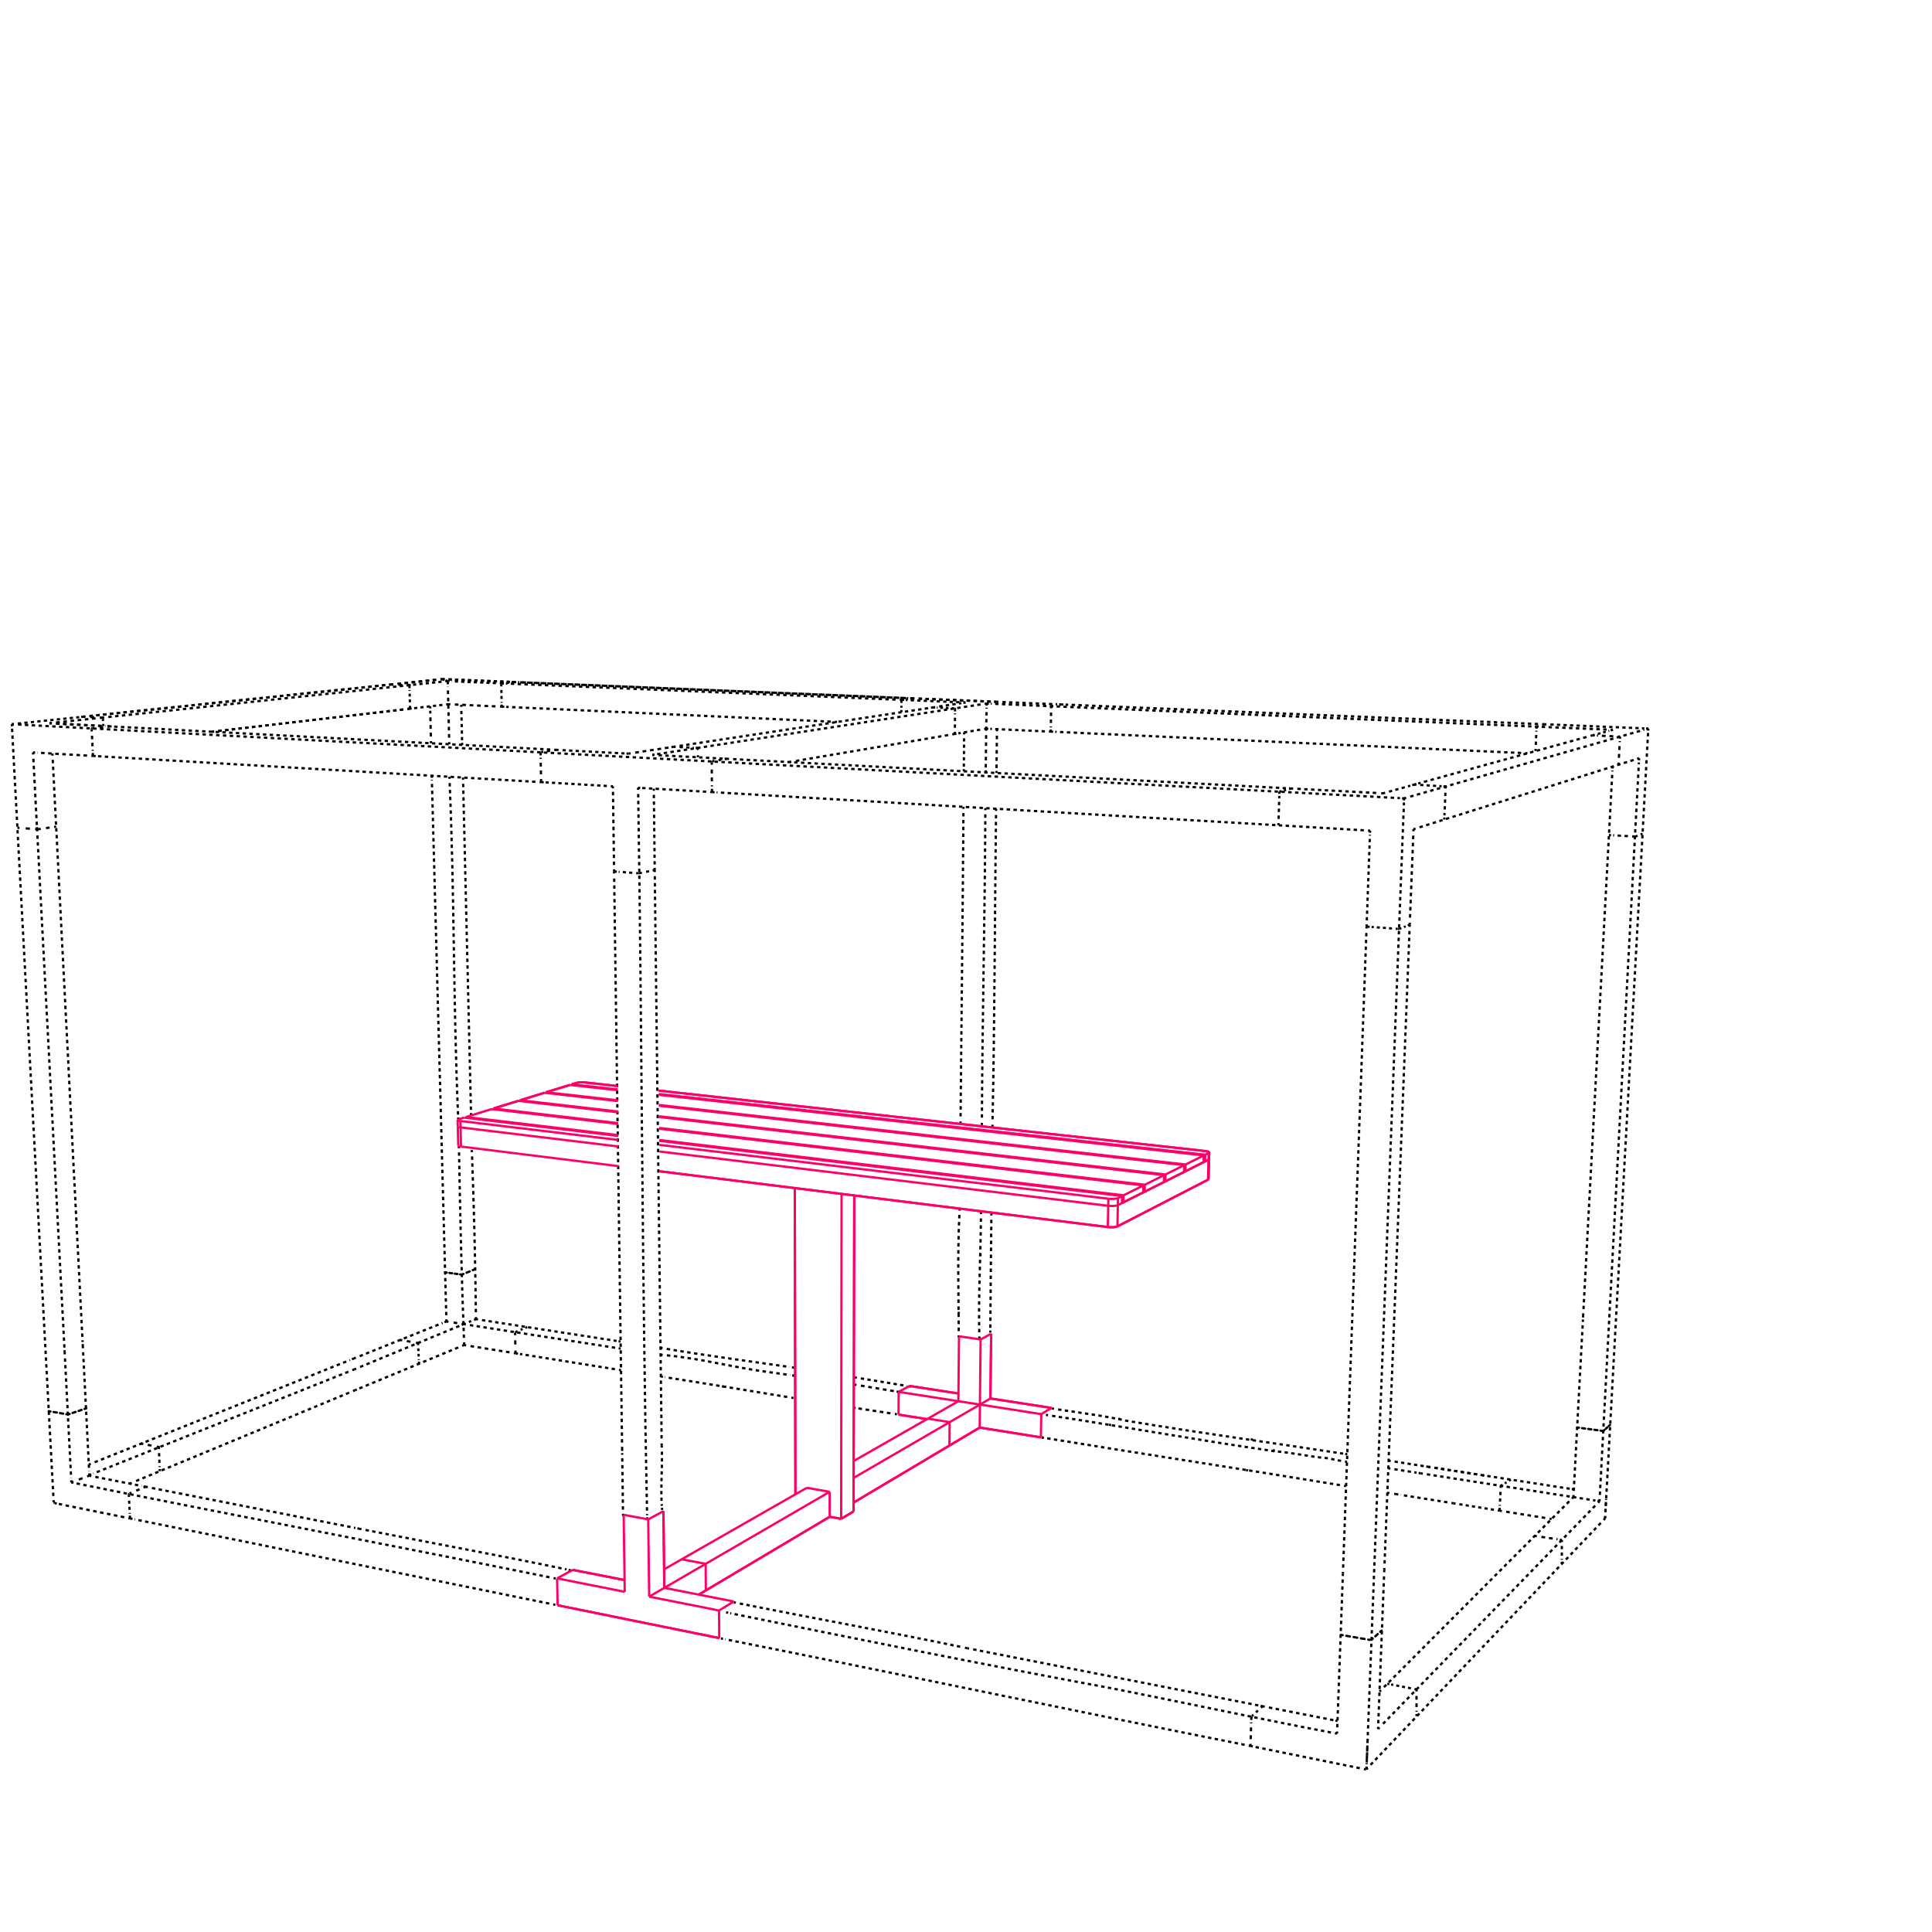 <svg xmlns="http://www.w3.org/2000/svg" viewBox="0 0 1700.79 1700.79"><defs><style>.cls-1,.cls-10,.cls-100,.cls-101,.cls-102,.cls-103,.cls-104,.cls-105,.cls-106,.cls-107,.cls-108,.cls-109,.cls-11,.cls-110,.cls-111,.cls-112,.cls-113,.cls-114,.cls-115,.cls-116,.cls-117,.cls-118,.cls-119,.cls-12,.cls-120,.cls-121,.cls-122,.cls-123,.cls-124,.cls-125,.cls-126,.cls-127,.cls-128,.cls-129,.cls-13,.cls-130,.cls-131,.cls-132,.cls-133,.cls-134,.cls-135,.cls-136,.cls-137,.cls-138,.cls-139,.cls-14,.cls-140,.cls-141,.cls-142,.cls-143,.cls-144,.cls-145,.cls-146,.cls-147,.cls-148,.cls-149,.cls-15,.cls-150,.cls-151,.cls-152,.cls-153,.cls-154,.cls-155,.cls-156,.cls-157,.cls-158,.cls-159,.cls-16,.cls-160,.cls-161,.cls-162,.cls-163,.cls-164,.cls-165,.cls-166,.cls-167,.cls-168,.cls-169,.cls-17,.cls-170,.cls-171,.cls-172,.cls-173,.cls-174,.cls-175,.cls-176,.cls-177,.cls-178,.cls-179,.cls-18,.cls-180,.cls-181,.cls-182,.cls-183,.cls-184,.cls-185,.cls-186,.cls-187,.cls-188,.cls-189,.cls-19,.cls-190,.cls-191,.cls-192,.cls-193,.cls-194,.cls-195,.cls-196,.cls-197,.cls-198,.cls-199,.cls-2,.cls-20,.cls-200,.cls-201,.cls-202,.cls-203,.cls-204,.cls-205,.cls-206,.cls-207,.cls-208,.cls-21,.cls-22,.cls-23,.cls-24,.cls-25,.cls-26,.cls-27,.cls-28,.cls-29,.cls-3,.cls-30,.cls-31,.cls-32,.cls-33,.cls-34,.cls-35,.cls-36,.cls-37,.cls-38,.cls-39,.cls-4,.cls-40,.cls-41,.cls-42,.cls-43,.cls-44,.cls-45,.cls-46,.cls-47,.cls-48,.cls-49,.cls-5,.cls-50,.cls-51,.cls-52,.cls-53,.cls-54,.cls-55,.cls-56,.cls-57,.cls-58,.cls-59,.cls-6,.cls-60,.cls-61,.cls-62,.cls-63,.cls-64,.cls-65,.cls-66,.cls-67,.cls-68,.cls-69,.cls-7,.cls-70,.cls-71,.cls-72,.cls-73,.cls-74,.cls-75,.cls-76,.cls-77,.cls-78,.cls-79,.cls-8,.cls-80,.cls-81,.cls-82,.cls-83,.cls-84,.cls-85,.cls-86,.cls-87,.cls-88,.cls-89,.cls-9,.cls-90,.cls-91,.cls-92,.cls-93,.cls-94,.cls-95,.cls-96,.cls-97,.cls-98,.cls-99{fill:none;stroke-miterlimit:10;stroke-width:2px;}.cls-1,.cls-10,.cls-100,.cls-101,.cls-102,.cls-103,.cls-104,.cls-105,.cls-106,.cls-107,.cls-108,.cls-109,.cls-11,.cls-110,.cls-111,.cls-112,.cls-113,.cls-114,.cls-115,.cls-116,.cls-117,.cls-118,.cls-119,.cls-12,.cls-120,.cls-121,.cls-122,.cls-123,.cls-124,.cls-125,.cls-126,.cls-127,.cls-128,.cls-129,.cls-13,.cls-130,.cls-131,.cls-132,.cls-133,.cls-134,.cls-135,.cls-136,.cls-137,.cls-138,.cls-139,.cls-14,.cls-140,.cls-141,.cls-142,.cls-143,.cls-144,.cls-145,.cls-146,.cls-147,.cls-148,.cls-149,.cls-15,.cls-150,.cls-151,.cls-152,.cls-153,.cls-154,.cls-155,.cls-156,.cls-157,.cls-158,.cls-159,.cls-16,.cls-160,.cls-161,.cls-162,.cls-163,.cls-164,.cls-165,.cls-166,.cls-167,.cls-168,.cls-169,.cls-17,.cls-170,.cls-171,.cls-172,.cls-173,.cls-174,.cls-175,.cls-176,.cls-177,.cls-178,.cls-179,.cls-18,.cls-180,.cls-181,.cls-182,.cls-183,.cls-184,.cls-185,.cls-186,.cls-187,.cls-188,.cls-189,.cls-19,.cls-190,.cls-191,.cls-192,.cls-193,.cls-194,.cls-195,.cls-196,.cls-197,.cls-198,.cls-2,.cls-20,.cls-200,.cls-201,.cls-202,.cls-203,.cls-204,.cls-205,.cls-206,.cls-207,.cls-208,.cls-21,.cls-22,.cls-23,.cls-24,.cls-25,.cls-26,.cls-27,.cls-28,.cls-29,.cls-3,.cls-30,.cls-31,.cls-32,.cls-33,.cls-34,.cls-35,.cls-36,.cls-37,.cls-38,.cls-39,.cls-4,.cls-40,.cls-41,.cls-42,.cls-43,.cls-44,.cls-45,.cls-46,.cls-47,.cls-48,.cls-49,.cls-5,.cls-50,.cls-51,.cls-52,.cls-53,.cls-54,.cls-55,.cls-56,.cls-57,.cls-58,.cls-59,.cls-6,.cls-60,.cls-61,.cls-62,.cls-63,.cls-64,.cls-65,.cls-66,.cls-67,.cls-68,.cls-69,.cls-7,.cls-70,.cls-71,.cls-72,.cls-73,.cls-74,.cls-75,.cls-76,.cls-77,.cls-78,.cls-79,.cls-8,.cls-80,.cls-81,.cls-82,.cls-83,.cls-84,.cls-85,.cls-86,.cls-87,.cls-88,.cls-89,.cls-9,.cls-90,.cls-91,.cls-92,.cls-93,.cls-94,.cls-95,.cls-96,.cls-97,.cls-98,.cls-99{stroke:#000;}.cls-1{stroke-dasharray:0.92 0.92;}.cls-2{stroke-dasharray:0.59 0.59;}.cls-4{stroke-dasharray:3.02 3.02;}.cls-5{stroke-dasharray:2.97 2.97;}.cls-6{stroke-dasharray:3.01 3.01;}.cls-7{stroke-dasharray:0.6 0.6;}.cls-8{stroke-dasharray:3 3;}.cls-9{stroke-dasharray:1.91 1.91;}.cls-10{stroke-dasharray:3.16 3.16;}.cls-11{stroke-dasharray:3.68 3.68;}.cls-12{stroke-dasharray:2.8 2.8;}.cls-13{stroke-dasharray:0.28 0.28;}.cls-14{stroke-dasharray:2.87 2.87;}.cls-15{stroke-dasharray:2.85 2.85;}.cls-16{stroke-dasharray:0.1 0.1;}.cls-17{stroke-dasharray:3.08 3.08;}.cls-18{stroke-dasharray:3.09 3.09;}.cls-19{stroke-dasharray:0.85 0.85;}.cls-20{stroke-dasharray:2.99 2.99;}.cls-21{stroke-dasharray:3.41 3.41;}.cls-22{stroke-dasharray:3.1 3.1;}.cls-23{stroke-dasharray:0.84 0.84;}.cls-24{stroke-dasharray:0.85 0.85;}.cls-25{stroke-dasharray:2.53 2.53;}.cls-26{stroke-dasharray:0.46 0.46;}.cls-27{stroke-dasharray:3.03 3.03;}.cls-28{stroke-dasharray:3.02 3.02;}.cls-29{stroke-dasharray:0.18 0.18;}.cls-30{stroke-dasharray:3.11 3.11;}.cls-31{stroke-dasharray:3.1 3.1;}.cls-32{stroke-dasharray:0.11 0.11;}.cls-33{stroke-dasharray:2.96 2.96;}.cls-34{stroke-dasharray:0.68 0.68;}.cls-35{stroke-dasharray:2.69 2.69;}.cls-36{stroke-dasharray:3.14 3.14;}.cls-37{stroke-dasharray:0.27 0.27;}.cls-38{stroke-dasharray:0.41 0.41;}.cls-39{stroke-dasharray:2.94 2.94;}.cls-40{stroke-dasharray:1.92 1.92;}.cls-41{stroke-dasharray:1.55 1.55;}.cls-42{stroke-dasharray:3 3;}.cls-43{stroke-dasharray:1.7 1.7;}.cls-44{stroke-dasharray:1.65 1.65;}.cls-45{stroke-dasharray:2.98 2.98;}.cls-46{stroke-dasharray:3.03 3.03;}.cls-47{stroke-dasharray:3.17 3.17;}.cls-48{stroke-dasharray:0.14 0.14;}.cls-49{stroke-dasharray:0.34 0.34;}.cls-50{stroke-dasharray:2.92 2.92;}.cls-51{stroke-dasharray:3.47 3.47;}.cls-52{stroke-dasharray:3.02 3.02;}.cls-53{stroke-dasharray:2.46 2.46;}.cls-54{stroke-dasharray:0.57 0.57;}.cls-55{stroke-dasharray:0.74 0.74;}.cls-56{stroke-dasharray:2.98 2.98;}.cls-57{stroke-dasharray:3.22 3.22;}.cls-58{stroke-dasharray:3 3;}.cls-59{stroke-dasharray:3.54 3.54;}.cls-60{stroke-dasharray:3.01 3.01;}.cls-61{stroke-dasharray:0.13 0.13;}.cls-62{stroke-dasharray:0.14 0.14;}.cls-63{stroke-dasharray:0.14 0.14;}.cls-64{stroke-dasharray:0.98 0.98;}.cls-65{stroke-dasharray:0.82 0.82;}.cls-66{stroke-dasharray:0.13 0.13;}.cls-67{stroke-dasharray:2.78 2.78;}.cls-68{stroke-dasharray:2.84 2.84;}.cls-69{stroke-dasharray:1.02 1.02;}.cls-70{stroke-dasharray:1.05 1.05;}.cls-71{stroke-dasharray:1 1;}.cls-72{stroke-dasharray:1.34 1.34;}.cls-73{stroke-dasharray:1.04 1.04;}.cls-74{stroke-dasharray:0.1 0.1;}.cls-75{stroke-dasharray:2.99 2.99;}.cls-76{stroke-dasharray:2.95 2.95;}.cls-77{stroke-dasharray:0.15 0.15;}.cls-78{stroke-dasharray:0.1 0.1;}.cls-79{stroke-dasharray:2.8 2.8;}.cls-80{stroke-dasharray:3.1 3.1;}.cls-81{stroke-dasharray:0.22 0.22;}.cls-82{stroke-dasharray:1.2 1.2;}.cls-83{stroke-dasharray:3.17 3.17;}.cls-84{stroke-dasharray:1.13 1.13;}.cls-85{stroke-dasharray:0.6 0.6;}.cls-86{stroke-dasharray:2.91 2.91;}.cls-87{stroke-dasharray:2.98 2.98;}.cls-88{stroke-dasharray:1.2 1.2;}.cls-89{stroke-dasharray:0.15 0.15;}.cls-90{stroke-dasharray:0.94 0.94;}.cls-91{stroke-dasharray:1.07 1.07;}.cls-92{stroke-dasharray:0.75 0.75;}.cls-93{stroke-dasharray:0.79 0.79;}.cls-94{stroke-dasharray:3 3;}.cls-95{stroke-dasharray:2.99 2.99;}.cls-96{stroke-dasharray:0.18 0.18;}.cls-97{stroke-dasharray:2.69 2.69;}.cls-98{stroke-dasharray:3.39 3.39;}.cls-99{stroke-dasharray:0.46 0.46;}.cls-100{stroke-dasharray:0.12 0.12;}.cls-101{stroke-dasharray:0.92 0.92;}.cls-102{stroke-dasharray:1.04 1.04;}.cls-103{stroke-dasharray:2.87 2.87;}.cls-104{stroke-dasharray:3.01 3.01;}.cls-105{stroke-dasharray:2.88 2.88;}.cls-106{stroke-dasharray:3.36 3.36;}.cls-107{stroke-dasharray:2.81 2.81;}.cls-108{stroke-dasharray:3.02 3.02;}.cls-109{stroke-dasharray:2.99 2.99;}.cls-110{stroke-dasharray:2.87 2.87;}.cls-111{stroke-dasharray:3.05 3.05;}.cls-112{stroke-dasharray:3 3;}.cls-113{stroke-dasharray:2.97 2.97;}.cls-114{stroke-dasharray:3.45 3.45;}.cls-115{stroke-dasharray:3.45 3.45;}.cls-116{stroke-dasharray:2.9 2.9;}.cls-117{stroke-dasharray:3.04 3.04;}.cls-118{stroke-dasharray:3.14 3.14;}.cls-119{stroke-dasharray:2.9 2.9;}.cls-120{stroke-dasharray:2.92 2.92;}.cls-121{stroke-dasharray:2.95 2.95;}.cls-122{stroke-dasharray:3.02 3.02;}.cls-123{stroke-dasharray:2.97 2.97;}.cls-124{stroke-dasharray:3.01 3.01;}.cls-125{stroke-dasharray:3.06 3.06;}.cls-126{stroke-dasharray:2.93 2.93;}.cls-127{stroke-dasharray:2.91 2.91;}.cls-128{stroke-dasharray:2.43 2.43;}.cls-129{stroke-dasharray:2.4 2.4;}.cls-130{stroke-dasharray:2.95 2.95;}.cls-131{stroke-dasharray:2.86 2.86;}.cls-132{stroke-dasharray:2.62 2.62;}.cls-133{stroke-dasharray:3.19 3.19;}.cls-134{stroke-dasharray:3.16 3.16;}.cls-135{stroke-dasharray:3.01 3.01;}.cls-136{stroke-dasharray:3.05 3.05;}.cls-137{stroke-dasharray:2.87 2.87;}.cls-138{stroke-dasharray:2.18 2.18;}.cls-139{stroke-dasharray:3.05 3.05;}.cls-140{stroke-dasharray:2 2;}.cls-141{stroke-dasharray:1.83 1.83;}.cls-142{stroke-dasharray:2.94 2.94;}.cls-143{stroke-dasharray:2.96 2.96;}.cls-144{stroke-dasharray:2.98 2.98;}.cls-145{stroke-dasharray:3.26 3.26;}.cls-146{stroke-dasharray:3.37 3.37;}.cls-147{stroke-dasharray:3.2 3.2;}.cls-148{stroke-dasharray:3.08 3.08;}.cls-149{stroke-dasharray:3.12 3.12;}.cls-150{stroke-dasharray:3.76 3.76;}.cls-151{stroke-dasharray:3.24 3.24;}.cls-152{stroke-dasharray:2.99 2.99;}.cls-153{stroke-dasharray:3.17 3.17;}.cls-154{stroke-dasharray:2.78 2.78;}.cls-155{stroke-dasharray:2.99 2.99;}.cls-156{stroke-dasharray:2.68 2.68;}.cls-157{stroke-dasharray:2.9 2.9;}.cls-158{stroke-dasharray:3.3 3.3;}.cls-159{stroke-dasharray:2.71 2.71;}.cls-160{stroke-dasharray:2.88 2.88;}.cls-161{stroke-dasharray:3.07 3.07;}.cls-162{stroke-dasharray:3.01 3.01;}.cls-163{stroke-dasharray:0.12 0.12;}.cls-164{stroke-dasharray:2.8 2.8;}.cls-165{stroke-dasharray:2.65 2.65;}.cls-166{stroke-dasharray:2.98 2.98;}.cls-167{stroke-dasharray:3.03 3.03;}.cls-168{stroke-dasharray:3.01 3.01;}.cls-169{stroke-dasharray:3 3;}.cls-170{stroke-dasharray:3.05 3.05;}.cls-171{stroke-dasharray:3.02 3.02;}.cls-172{stroke-dasharray:3.25 3.25;}.cls-173{stroke-dasharray:3.35 3.35;}.cls-174{stroke-dasharray:2.84 2.84;}.cls-175{stroke-dasharray:2.63 2.63;}.cls-176{stroke-dasharray:3.31 3.31;}.cls-177{stroke-dasharray:2.88 2.88;}.cls-178{stroke-dasharray:2.93 2.93;}.cls-179{stroke-dasharray:3.54 3.54;}.cls-180{stroke-dasharray:3.04 3.04;}.cls-181{stroke-dasharray:3.16 3.16;}.cls-182{stroke-dasharray:2.38 2.38;}.cls-183{stroke-dasharray:3 3;}.cls-184{stroke-dasharray:2.95 2.95;}.cls-185{stroke-dasharray:2.88 2.88;}.cls-186{stroke-dasharray:3.1 3.1;}.cls-187{stroke-dasharray:2.89 2.89;}.cls-188{stroke-dasharray:3.04 3.04;}.cls-189{stroke-dasharray:3 3;}.cls-190{stroke-dasharray:3.07 3.07;}.cls-191{stroke-dasharray:2.99 2.99;}.cls-192{stroke-dasharray:2.96 2.96;}.cls-193{stroke-dasharray:3.26 3.26;}.cls-194{stroke-dasharray:3.17 3.17;}.cls-195{stroke-dasharray:2.92 2.92;}.cls-196{stroke-dasharray:2.91 2.91;}.cls-197{stroke-dasharray:3.02 3.02;}.cls-198{stroke-dasharray:3.05 3.05;}.cls-199{stroke:#f06;}.cls-200,.cls-201,.cls-202,.cls-203,.cls-204,.cls-205,.cls-206,.cls-207,.cls-208{stroke-linecap:round;}.cls-201{stroke-dasharray:2.97 2.97;}.cls-202{stroke-dasharray:2.37 2.37;}.cls-203{stroke-dasharray:2.78 2.78;}.cls-204{stroke-dasharray:2.98 2.98;}.cls-205{stroke-dasharray:1.74 1.74;}.cls-206{stroke-dasharray:2.74 2.74;}.cls-207{stroke-dasharray:3.27 3.27;}.cls-208{stroke-dasharray:2.84 2.84;}</style></defs><g id="LEV801"><line class="cls-1" x1="453.92" y1="1172.54" x2="453.45" y2="1173.56"/><line class="cls-2" x1="454.16" y1="1191.37" x2="453.82" y2="1190.74"/><line class="cls-3" x1="128.31" y1="1308.85" x2="130.11" y2="1309.2"/><line class="cls-4" x1="133.73" y1="1309.91" x2="312.81" y2="1345.1"/><line class="cls-3" x1="314.62" y1="1345.45" x2="316.42" y2="1345.81"/><path class="cls-3" d="M404,1009q0,.92,0,1.83"/><path class="cls-5" d="M404.11,1014.43c1,55.32,2.18,109.84,4.38,165.44"/><path class="cls-3" d="M408.57,1181.68q0,.92.07,1.83"/><path class="cls-3" d="M395.61,683.81l.08,1.83"/><path class="cls-6" d="M395.85,689.32c4.2,96.94,3.18,195.27,7.42,292.6"/><path class="cls-3" d="M403.35,983.75q0,.92.08,1.83"/><line class="cls-7" x1="1203.05" y1="815.57" x2="1203.76" y2="815.75"/><line class="cls-3" x1="1359.52" y1="637.57" x2="1357.69" y2="637.49"/><line class="cls-8" x1="1354.02" y1="637.34" x2="938.02" y2="620.3"/><line class="cls-3" x1="936.19" y1="620.23" x2="934.36" y2="620.15"/><line class="cls-3" x1="1126.3" y1="696.96" x2="1128.07" y2="696.47"/><line class="cls-9" x1="1130.31" y1="695.85" x2="1133.68" y2="694.92"/><line class="cls-3" x1="1134.81" y1="694.61" x2="1136.57" y2="694.12"/><line class="cls-3" x1="96.45" y1="639.42" x2="94.63" y2="639.62"/><line class="cls-10" x1="90.79" y1="640.04" x2="85.03" y2="640.67"/><line class="cls-3" x1="83.11" y1="640.88" x2="81.29" y2="641.08"/><path class="cls-3" d="M1098.73,1294.47l-1.81-.28"/><path class="cls-3" d="M918.69,1265.68l-1.81-.29"/><line class="cls-3" x1="453.45" y1="1173.56" x2="453.49" y2="1175.4"/><line class="cls-11" x1="453.59" y1="1179.9" x2="453.73" y2="1186.65"/><line class="cls-3" x1="453.78" y1="1188.9" x2="453.82" y2="1190.74"/><line class="cls-3" x1="1320.32" y1="1329.91" x2="1318.51" y2="1329.62"/><line class="cls-12" x1="1315.13" y1="1329.08" x2="1283.05" y2="1323.95"/><line class="cls-3" x1="1281.36" y1="1323.68" x2="1279.55" y2="1323.39"/><path class="cls-3" d="M697.92,1210.84l1.81.28"/><line class="cls-13" x1="78.43" y1="1299.13" x2="78.68" y2="1298.9"/><line class="cls-3" x1="406.02" y1="620.47" x2="406.07" y2="622.31"/><line class="cls-14" x1="406.15" y1="625.82" x2="406.78" y2="652.15"/><line class="cls-3" x1="406.82" y1="653.9" x2="406.87" y2="655.74"/><line class="cls-3" x1="389.55" y1="597.85" x2="391.38" y2="597.93"/><line class="cls-15" x1="394.86" y1="598.07" x2="448.77" y2="600.28"/><line class="cls-3" x1="450.51" y1="600.35" x2="452.34" y2="600.42"/><line class="cls-16" x1="441.29" y1="602.53" x2="441.29" y2="602.4"/><line class="cls-3" x1="43.85" y1="636.66" x2="45.68" y2="636.76"/><line class="cls-17" x1="49.44" y1="636.96" x2="92.71" y2="639.23"/><line class="cls-3" x1="94.59" y1="639.33" x2="96.42" y2="639.43"/><line class="cls-3" x1="43.68" y1="636.66" x2="45.51" y2="636.76"/><line class="cls-18" x1="49.28" y1="636.95" x2="92.63" y2="639.23"/><line class="cls-3" x1="94.52" y1="639.33" x2="96.35" y2="639.43"/><line class="cls-19" x1="476.83" y1="688.55" x2="476.33" y2="687.64"/><line class="cls-3" x1="476.83" y1="688.55" x2="475" y2="688.44"/><line class="cls-20" x1="471.35" y1="688.23" x2="86.06" y2="665.72"/><line class="cls-3" x1="84.23" y1="665.62" x2="82.4" y2="665.51"/><line class="cls-3" x1="476.33" y1="687.64" x2="476.29" y2="685.81"/><line class="cls-21" x1="476.21" y1="681.64" x2="475.94" y2="667.06"/><line class="cls-3" x1="475.9" y1="664.97" x2="475.87" y2="663.14"/><line class="cls-3" x1="80.71" y1="642.07" x2="80.8" y2="643.9"/><line class="cls-22" x1="80.99" y1="647.68" x2="81.63" y2="660.94"/><line class="cls-3" x1="81.72" y1="662.84" x2="81.81" y2="664.67"/><line class="cls-23" x1="81.81" y1="664.67" x2="82.4" y2="665.51"/><line class="cls-24" x1="626.75" y1="696.4" x2="627.21" y2="697.34"/><line class="cls-3" x1="639.87" y1="667.99" x2="638.06" y2="668.28"/><line class="cls-25" x1="635" y1="668.78" x2="630.41" y2="669.52"/><line class="cls-3" x1="628.88" y1="669.77" x2="627.07" y2="670.07"/><line class="cls-26" x1="582.5" y1="1272.52" x2="582" y2="1272.78"/><line class="cls-3" x1="803.15" y1="614.79" x2="804.99" y2="614.86"/><line class="cls-27" x1="808.68" y1="615.01" x2="873.38" y2="617.66"/><line class="cls-3" x1="875.23" y1="617.74" x2="877.07" y2="617.81"/><line class="cls-3" x1="803.12" y1="614.79" x2="804.95" y2="614.86"/><line class="cls-28" x1="808.64" y1="615.02" x2="873.28" y2="617.66"/><line class="cls-3" x1="875.13" y1="617.74" x2="876.96" y2="617.81"/><line class="cls-29" x1="876.96" y1="617.81" x2="877.17" y2="617.82"/><line class="cls-3" x1="344.36" y1="602.58" x2="346.19" y2="602.39"/><line class="cls-30" x1="349.96" y1="601.99" x2="385.83" y2="598.24"/><line class="cls-3" x1="387.72" y1="598.04" x2="389.54" y2="597.85"/><line class="cls-3" x1="344.45" y1="602.58" x2="346.27" y2="602.39"/><line class="cls-31" x1="350.04" y1="601.99" x2="385.86" y2="598.24"/><line class="cls-3" x1="387.74" y1="598.05" x2="389.57" y2="597.86"/><line class="cls-32" x1="360.45" y1="604.03" x2="360.46" y2="604.16"/><line class="cls-3" x1="78.55" y1="1299.07" x2="80.35" y2="1299.42"/><line class="cls-33" x1="83.9" y1="1300.12" x2="124.74" y2="1308.14"/><line class="cls-3" x1="126.52" y1="1308.49" x2="128.31" y2="1308.85"/><line class="cls-34" x1="114.84" y1="1336.78" x2="114.4" y2="1336.07"/><line class="cls-3" x1="113.43" y1="1315.98" x2="113.52" y2="1317.81"/><line class="cls-35" x1="113.68" y1="1321.1" x2="114.23" y2="1332.6"/><line class="cls-3" x1="114.31" y1="1334.24" x2="114.4" y2="1336.07"/><line class="cls-3" x1="128.05" y1="1308.88" x2="126.36" y2="1309.59"/><line class="cls-36" x1="122.82" y1="1311.06" x2="117.51" y2="1313.28"/><line class="cls-3" x1="115.75" y1="1314.02" x2="114.06" y2="1314.73"/><line class="cls-3" x1="90.62" y1="632.85" x2="90.71" y2="634.69"/><line class="cls-3" x1="90.83" y1="637.31" x2="90.92" y2="639.14"/><line class="cls-37" x1="44.01" y1="636.68" x2="43.68" y2="636.66"/><line class="cls-38" x1="547.66" y1="1275.49" x2="548.11" y2="1275.73"/><line class="cls-3" x1="821.39" y1="622.75" x2="823.21" y2="622.48"/><line class="cls-39" x1="826.77" y1="621.94" x2="846.34" y2="618.97"/><line class="cls-3" x1="848.12" y1="618.69" x2="849.93" y2="618.42"/><line class="cls-3" x1="452.37" y1="600.42" x2="450.54" y2="600.62"/><line class="cls-40" x1="448.21" y1="600.87" x2="444.7" y2="601.26"/><line class="cls-3" x1="443.53" y1="601.38" x2="441.71" y2="601.58"/><line class="cls-3" x1="793.92" y1="616.12" x2="795.74" y2="615.86"/><line class="cls-41" x1="797.61" y1="615.59" x2="800.43" y2="615.18"/><line class="cls-3" x1="801.36" y1="615.04" x2="803.18" y2="614.78"/><line class="cls-3" x1="793.92" y1="616.12" x2="792.09" y2="616.04"/><line class="cls-42" x1="788.42" y1="615.89" x2="445.37" y2="601.74"/><line class="cls-3" x1="443.54" y1="601.66" x2="441.71" y2="601.58"/><line class="cls-3" x1="793.49" y1="626.92" x2="793.5" y2="625.08"/><line class="cls-43" x1="793.51" y1="623" x2="793.52" y2="619.88"/><line class="cls-3" x1="793.53" y1="618.83" x2="793.54" y2="617"/><line class="cls-3" x1="1241.02" y1="814.1" x2="1239.32" y2="814.77"/><line class="cls-44" x1="1237.43" y1="815.5" x2="1234.6" y2="816.61"/><line class="cls-3" x1="1233.66" y1="816.98" x2="1231.95" y2="817.65"/><line class="cls-3" x1="1241.02" y1="814.1" x2="1240.95" y2="815.93"/><line class="cls-45" x1="1240.81" y1="819.57" x2="1218.77" y2="1378.57"/><line class="cls-3" x1="1218.7" y1="1380.39" x2="1218.62" y2="1382.22"/><line class="cls-3" x1="1136.57" y1="694.12" x2="1138.4" y2="694.22"/><line class="cls-28" x1="1142.09" y1="694.41" x2="1214.09" y2="698.2"/><line class="cls-3" x1="1215.93" y1="698.29" x2="1217.76" y2="698.39"/><line class="cls-3" x1="1401.95" y1="647.31" x2="1400.19" y2="647.8"/><line class="cls-46" x1="1396.62" y1="648.79" x2="1248.54" y2="689.71"/><line class="cls-3" x1="1246.76" y1="690.2" x2="1244.99" y2="690.69"/><line class="cls-3" x1="877.65" y1="641.89" x2="877.62" y2="643.73"/><line class="cls-47" x1="877.58" y1="647.6" x2="877.24" y2="676.69"/><line class="cls-3" x1="877.22" y1="678.63" x2="877.2" y2="680.47"/><line class="cls-48" x1="1217.58" y1="698.38" x2="1217.76" y2="698.39"/><line class="cls-49" x1="540.6" y1="767.1" x2="541" y2="767.21"/><line class="cls-3" x1="575.55" y1="694.3" x2="575.58" y2="696.13"/><line class="cls-50" x1="575.62" y1="699.71" x2="576.32" y2="762.24"/><line class="cls-3" x1="576.34" y1="764.02" x2="576.36" y2="765.86"/><line class="cls-3" x1="626.56" y1="671.35" x2="626.57" y2="673.18"/><line class="cls-51" x1="626.6" y1="677.42" x2="626.71" y2="692.28"/><line class="cls-3" x1="626.73" y1="694.4" x2="626.74" y2="696.23"/><line class="cls-3" x1="1202.46" y1="1557.68" x2="1200.67" y2="1557.31"/><line class="cls-52" x1="1197.04" y1="1556.58" x2="1104.7" y2="1537.82"/><line class="cls-3" x1="1102.89" y1="1537.45" x2="1101.09" y2="1537.09"/><line class="cls-3" x1="1102.07" y1="1510.73" x2="1103.42" y2="1509.48"/><line class="cls-53" x1="1105.62" y1="1507.44" x2="1108.94" y2="1504.38"/><line class="cls-3" x1="1110.04" y1="1503.36" x2="1111.39" y2="1502.11"/><line class="cls-54" x1="1202.96" y1="1557.02" x2="1202.69" y2="1557.65"/><line class="cls-55" x1="360.46" y1="623.93" x2="360.98" y2="623.18"/><line class="cls-3" x1="360.46" y1="623.93" x2="358.64" y2="624.14"/><line class="cls-56" x1="355.02" y1="624.56" x2="190.35" y2="643.74"/><line class="cls-3" x1="188.54" y1="643.95" x2="186.72" y2="644.16"/><line class="cls-3" x1="360.98" y1="623.18" x2="360.93" y2="621.35"/><line class="cls-25" x1="360.85" y1="618.25" x2="360.55" y2="607.41"/><line class="cls-3" x1="360.51" y1="605.86" x2="360.46" y2="604.03"/><line class="cls-3" x1="359.81" y1="603.23" x2="357.98" y2="603.15"/><line class="cls-57" x1="354.04" y1="602.98" x2="348.14" y2="602.73"/><line class="cls-3" x1="346.18" y1="602.65" x2="344.34" y2="602.57"/><line class="cls-3" x1="89.9" y1="631.79" x2="91.72" y2="631.6"/><line class="cls-58" x1="95.37" y1="631.21" x2="356.16" y2="603.61"/><line class="cls-3" x1="357.99" y1="603.42" x2="359.81" y2="603.23"/><line class="cls-3" x1="73.27" y1="630.94" x2="75.1" y2="631.03"/><line class="cls-59" x1="79.42" y1="631.25" x2="85.9" y2="631.59"/><line class="cls-3" x1="88.06" y1="631.69" x2="89.89" y2="631.79"/><line class="cls-3" x1="73.27" y1="630.94" x2="75.09" y2="630.75"/><line class="cls-60" x1="78.76" y1="630.37" x2="340.69" y2="602.95"/><line class="cls-3" x1="342.52" y1="602.76" x2="344.35" y2="602.57"/><line class="cls-61" x1="73.04" y1="630.98" x2="73.19" y2="630.94"/><line class="cls-3" x1="186.68" y1="644.16" x2="188.5" y2="643.95"/><line class="cls-56" x1="192.12" y1="643.53" x2="356.75" y2="624.35"/><line class="cls-3" x1="358.56" y1="624.14" x2="360.38" y2="623.93"/><line class="cls-62" x1="626.74" y1="696.23" x2="626.75" y2="696.4"/><line class="cls-63" x1="626.75" y1="696.4" x2="626.74" y2="696.23"/><path class="cls-3" d="M637.3,1220.76l-1.79-.38"/><line class="cls-64" x1="48.16" y1="1323.23" x2="47.26" y2="1322.44"/><line class="cls-3" x1="393.93" y1="599.6" x2="392.22" y2="598.92"/><line class="cls-3" x1="391.27" y1="598.54" x2="389.57" y2="597.85"/><line class="cls-63" x1="626.56" y1="671.18" x2="626.56" y2="671.35"/><line class="cls-65" x1="394.16" y1="600.58" x2="393.93" y2="599.6"/><line class="cls-32" x1="360.98" y1="623.05" x2="360.98" y2="623.18"/><line class="cls-66" x1="81.82" y1="664.67" x2="81.8" y2="664.52"/><line class="cls-3" x1="441.78" y1="601.58" x2="439.95" y2="601.5"/><line class="cls-67" x1="436.55" y1="601.36" x2="397.46" y2="599.75"/><line class="cls-3" x1="395.76" y1="599.68" x2="393.93" y2="599.6"/><line class="cls-3" x1="389.57" y1="597.85" x2="391.4" y2="597.93"/><line class="cls-68" x1="394.87" y1="598.07" x2="448.73" y2="600.28"/><line class="cls-3" x1="450.46" y1="600.35" x2="452.3" y2="600.42"/><line class="cls-61" x1="80.72" y1="642.22" x2="80.72" y2="642.07"/><path class="cls-69" d="M81.29,641.08c-.31,0-.63.54-.57,1"/><path class="cls-70" d="M475.87,663.14c0-.49.26-1.09.53-1.08"/><line class="cls-71" x1="627.07" y1="670.07" x2="626.56" y2="671.18"/><line class="cls-72" x1="1101.58" y1="1512.29" x2="1102.07" y2="1510.73"/><path class="cls-73" d="M840.75,624.42a.86.86,0,0,0-.75-.89"/><line class="cls-74" x1="840" y1="623.54" x2="839.87" y2="623.53"/><path class="cls-3" d="M1101.09,1537.09l-1.8-.36"/><path class="cls-75" d="M1095.7,1536c-152.7-30.31-305-62.64-457.44-92.95"/><path class="cls-3" d="M636.47,1442.71l-1.8-.36"/><path class="cls-3" d="M646,1410.56l1.8.36"/><path class="cls-76" d="M651.3,1411.63c65.4,13.1,130.89,24.87,196.4,38.53"/><path class="cls-3" d="M849.48,1450.53l1.8.38"/><line class="cls-77" x1="1111.39" y1="1502.12" x2="1111.56" y2="1502.05"/><line class="cls-78" x1="839.87" y1="623.53" x2="839.75" y2="623.53"/><line class="cls-3" x1="393.93" y1="599.6" x2="392.1" y2="599.79"/><line class="cls-79" x1="388.71" y1="600.15" x2="363.23" y2="602.85"/><line class="cls-3" x1="361.53" y1="603.03" x2="359.7" y2="603.22"/><line class="cls-3" x1="114.84" y1="1336.78" x2="113.05" y2="1336.41"/><line class="cls-80" x1="109.34" y1="1335.66" x2="51.82" y2="1323.98"/><line class="cls-3" x1="49.96" y1="1323.6" x2="48.16" y2="1323.23"/><line class="cls-81" x1="128.05" y1="1308.88" x2="128.31" y2="1308.85"/><path class="cls-82" d="M113.43,1316a1.35,1.35,0,0,1,.63-1.25"/><line class="cls-3" x1="89.78" y1="631.78" x2="87.96" y2="631.98"/><line class="cls-83" x1="84.1" y1="632.38" x2="47.44" y2="636.26"/><line class="cls-3" x1="45.51" y1="636.47" x2="43.68" y2="636.66"/><line class="cls-84" x1="563.27" y1="768.69" x2="561.88" y2="768.74"/><line class="cls-85" x1="1320.32" y1="1329.91" x2="1320.16" y2="1329.2"/><line class="cls-3" x1="1257.4" y1="1291.29" x2="1259.21" y2="1291.57"/><line class="cls-86" x1="1262.73" y1="1292.12" x2="1303.12" y2="1298.38"/><line class="cls-3" x1="1304.88" y1="1298.65" x2="1306.69" y2="1298.93"/><path class="cls-3" d="M316.42,1345.81l1.8.36"/><path class="cls-56" d="M321.79,1346.87c59.85,11.83,118.1,22.39,177,34.72"/><path class="cls-3" d="M500.55,1382l1.8.38"/><line class="cls-3" x1="1279.55" y1="1323.39" x2="1277.74" y2="1323.1"/><line class="cls-87" x1="1274.15" y1="1322.52" x2="1232.79" y2="1315.91"/><line class="cls-3" x1="1230.99" y1="1315.62" x2="1229.18" y2="1315.33"/><line class="cls-88" x1="1231.95" y1="817.65" x2="1230.49" y2="817.71"/><line class="cls-89" x1="1203.94" y1="815.77" x2="1203.76" y2="815.75"/><line class="cls-90" x1="1439.84" y1="736.35" x2="1438.69" y2="736.39"/><line class="cls-91" x1="34.05" y1="729.94" x2="32.74" y2="729.99"/><line class="cls-3" x1="452.4" y1="600.41" x2="454.24" y2="600.49"/><line class="cls-20" x1="457.89" y1="600.64" x2="799.55" y2="614.63"/><line class="cls-3" x1="801.38" y1="614.7" x2="803.21" y2="614.78"/><line class="cls-3" x1="803.18" y1="614.78" x2="801.35" y2="614.7"/><line class="cls-20" x1="797.69" y1="614.56" x2="456.03" y2="600.57"/><line class="cls-3" x1="454.2" y1="600.49" x2="452.37" y2="600.42"/><line class="cls-92" x1="441.71" y1="601.58" x2="441.29" y2="602.4"/><line class="cls-93" x1="793.54" y1="617" x2="793.92" y2="616.12"/><path class="cls-3" d="M488.86,1412.74l-1.8-.36"/><path class="cls-94" d="M483.46,1411.65c-121.18-24.5-242.88-49.54-365-74.15"/><path class="cls-3" d="M116.64,1337.14l-1.8-.36"/><line class="cls-3" x1="311.55" y1="1195.9" x2="313.26" y2="1195.21"/><line class="cls-95" x1="316.65" y1="1193.86" x2="389.6" y2="1164.66"/><line class="cls-3" x1="391.3" y1="1163.98" x2="393" y2="1163.3"/><line class="cls-96" x1="1202.69" y1="1557.65" x2="1202.46" y2="1557.68"/><line class="cls-62" x1="626.56" y1="671.35" x2="626.56" y2="671.18"/><line class="cls-3" x1="1413.01" y1="1336.38" x2="1413.11" y2="1334.55"/><line class="cls-97" x1="1413.29" y1="1331.26" x2="1413.92" y2="1319.75"/><line class="cls-3" x1="1414.01" y1="1318.11" x2="1414.11" y2="1316.28"/><line class="cls-3" x1="1203.91" y1="1532.62" x2="1203.84" y2="1534.45"/><line class="cls-98" x1="1203.67" y1="1538.6" x2="1203.11" y2="1553.11"/><line class="cls-3" x1="1203.03" y1="1555.18" x2="1202.96" y2="1557.02"/><line class="cls-99" x1="408.64" y1="1183.52" x2="408.54" y2="1184.07"/><line class="cls-3" x1="73.19" y1="630.94" x2="75.02" y2="630.75"/><line class="cls-60" x1="78.68" y1="630.37" x2="340.62" y2="602.96"/><line class="cls-3" x1="342.45" y1="602.77" x2="344.27" y2="602.58"/><line class="cls-100" x1="90.61" y1="632.71" x2="90.62" y2="632.85"/><path class="cls-101" d="M360.46,604c0-.38-.34-.83-.65-.8"/><path class="cls-102" d="M89.9,631.79c.33,0,.73.49.72.92"/><line class="cls-3" x1="10.41" y1="637.53" x2="12.23" y2="637.34"/><line class="cls-103" x1="15.72" y1="636.97" x2="69.73" y2="631.32"/><line class="cls-3" x1="71.47" y1="631.14" x2="73.29" y2="630.95"/><line class="cls-3" x1="10.41" y1="637.53" x2="12.24" y2="637.63"/><line class="cls-104" x1="15.91" y1="637.82" x2="1232.42" y2="702.61"/><line class="cls-3" x1="1234.25" y1="702.71" x2="1236.08" y2="702.8"/><line class="cls-3" x1="1359.51" y1="637.57" x2="1361.34" y2="637.64"/><line class="cls-105" x1="1364.85" y1="637.79" x2="1447.46" y2="641.21"/><line class="cls-3" x1="1449.22" y1="641.28" x2="1451.05" y2="641.36"/><line class="cls-3" x1="1426.16" y1="648.47" x2="1424.33" y2="648.38"/><line class="cls-106" x1="1420.22" y1="648.19" x2="1405.84" y2="647.5"/><line class="cls-3" x1="1403.79" y1="647.4" x2="1401.95" y2="647.31"/><line class="cls-3" x1="1244.99" y1="690.69" x2="1246.82" y2="690.8"/><line class="cls-107" x1="1250.25" y1="691" x2="1269.11" y2="692.14"/><line class="cls-3" x1="1270.83" y1="692.24" x2="1272.66" y2="692.35"/><line class="cls-3" x1="1125.45" y1="726.44" x2="1125.5" y2="724.61"/><line class="cls-108" x1="1125.61" y1="720.92" x2="1126.19" y2="700.63"/><line class="cls-3" x1="1126.25" y1="698.79" x2="1126.3" y2="696.96"/><line class="cls-3" x1="1202.96" y1="1557.02" x2="1203.03" y2="1555.18"/><line class="cls-109" x1="1203.17" y1="1551.53" x2="1235.94" y2="706.46"/><line class="cls-3" x1="1236.01" y1="704.64" x2="1236.08" y2="702.8"/><line class="cls-3" x1="1203.05" y1="815.57" x2="1203.12" y2="813.73"/><line class="cls-110" x1="1203.24" y1="810.23" x2="1206" y2="734.84"/><line class="cls-3" x1="1206.06" y1="733.09" x2="1206.13" y2="731.25"/><line class="cls-3" x1="1236.08" y1="702.8" x2="1237.85" y2="702.3"/><line class="cls-111" x1="1241.43" y1="701.28" x2="1447.49" y2="642.37"/><line class="cls-3" x1="1449.29" y1="641.86" x2="1451.05" y2="641.36"/><line class="cls-3" x1="1412.99" y1="1336.7" x2="1413.09" y2="1334.87"/><line class="cls-112" x1="1413.29" y1="1331.21" x2="1450.85" y2="645.02"/><line class="cls-3" x1="1450.95" y1="643.19" x2="1451.05" y2="641.36"/><line class="cls-3" x1="1412.99" y1="1336.7" x2="1411.73" y2="1338.03"/><line class="cls-113" x1="1409.23" y1="1340.66" x2="1205.3" y2="1554.93"/><line class="cls-3" x1="1204.04" y1="1556.25" x2="1202.78" y2="1557.58"/><line class="cls-3" x1="1100.83" y1="1537.03" x2="1100.89" y2="1535.2"/><line class="cls-114" x1="1101.02" y1="1530.99" x2="1101.46" y2="1516.24"/><line class="cls-3" x1="1101.53" y1="1514.13" x2="1101.58" y2="1512.3"/><line class="cls-3" x1="1424.84" y1="673.18" x2="1424.94" y2="671.35"/><line class="cls-115" x1="1425.17" y1="667.14" x2="1425.95" y2="652.41"/><line class="cls-3" x1="1426.06" y1="650.3" x2="1426.16" y2="648.47"/><line class="cls-3" x1="1272.66" y1="692.35" x2="1272.58" y2="694.18"/><line class="cls-5" x1="1272.43" y1="697.82" x2="1271.59" y2="717.8"/><line class="cls-3" x1="1271.51" y1="719.62" x2="1271.43" y2="721.45"/><line class="cls-3" x1="1217.57" y1="698.38" x2="1219.33" y2="697.88"/><line class="cls-116" x1="1222.74" y1="696.93" x2="1241.52" y2="691.66"/><line class="cls-3" x1="1243.23" y1="691.18" x2="1244.99" y2="690.69"/><line class="cls-3" x1="1244.35" y1="729.97" x2="1246.1" y2="729.42"/><line class="cls-117" x1="1249.65" y1="728.3" x2="1439.45" y2="668.58"/><line class="cls-3" x1="1441.22" y1="668.03" x2="1442.97" y2="667.48"/><line class="cls-3" x1="1206.13" y1="731.25" x2="1204.3" y2="731.15"/><line class="cls-94" x1="1200.64" y1="730.93" x2="630.87" y2="697.55"/><line class="cls-3" x1="629.04" y1="697.44" x2="627.21" y2="697.34"/><line class="cls-3" x1="1244.35" y1="729.97" x2="1244.28" y2="731.8"/><line class="cls-118" x1="1244.13" y1="735.63" x2="1241.17" y2="810.35"/><line class="cls-3" x1="1241.1" y1="812.27" x2="1241.02" y2="814.1"/><line class="cls-3" x1="1344.6" y1="663.11" x2="1342.77" y2="663.03"/><line class="cls-6" x1="1339.09" y1="662.86" x2="928.94" y2="644.22"/><line class="cls-3" x1="927.1" y1="644.14" x2="925.27" y2="644.05"/><line class="cls-3" x1="868.18" y1="641.46" x2="866.37" y2="641.77"/><line class="cls-119" x1="862.88" y1="642.35" x2="843.67" y2="645.58"/><line class="cls-3" x1="841.93" y1="645.88" x2="840.12" y2="646.18"/><line class="cls-3" x1="925.27" y1="644.06" x2="923.43" y2="643.97"/><line class="cls-120" x1="919.87" y1="643.81" x2="871.79" y2="641.63"/><line class="cls-3" x1="870.01" y1="641.55" x2="868.18" y2="641.46"/><line class="cls-3" x1="840.57" y1="646.11" x2="840.59" y2="644.27"/><line class="cls-121" x1="840.62" y1="640.67" x2="840.72" y2="628.06"/><line class="cls-3" x1="840.74" y1="626.26" x2="840.75" y2="624.42"/><line class="cls-3" x1="840.12" y1="646.18" x2="838.31" y2="646.49"/><line class="cls-122" x1="834.68" y1="647.11" x2="698.42" y2="670.26"/><line class="cls-3" x1="696.61" y1="670.57" x2="694.8" y2="670.88"/><line class="cls-3" x1="868.63" y1="619.31" x2="866.82" y2="619.59"/><line class="cls-123" x1="863.23" y1="620.14" x2="577.92" y2="664"/><line class="cls-3" x1="576.12" y1="664.28" x2="574.31" y2="664.55"/><line class="cls-3" x1="614.29" y1="658.41" x2="614.31" y2="660.24"/><line class="cls-3" x1="614.38" y1="664.83" x2="614.41" y2="666.67"/><line class="cls-3" x1="1419.86" y1="642.5" x2="1418.03" y2="642.42"/><line class="cls-124" x1="1414.35" y1="642.26" x2="872.3" y2="619.47"/><line class="cls-3" x1="870.46" y1="619.39" x2="868.63" y2="619.31"/><line class="cls-3" x1="868.18" y1="641.46" x2="868.22" y2="639.63"/><line class="cls-28" x1="868.29" y1="635.93" x2="868.55" y2="623"/><line class="cls-3" x1="868.59" y1="621.15" x2="868.63" y2="619.31"/><line class="cls-3" x1="925.37" y1="621.7" x2="925.33" y2="623.53"/><line class="cls-125" x1="925.27" y1="627.27" x2="925.05" y2="640.34"/><line class="cls-3" x1="925.02" y1="642.21" x2="924.98" y2="644.04"/><line class="cls-3" x1="934.36" y1="620.15" x2="932.55" y2="620.46"/><line class="cls-3" x1="927.17" y1="621.39" x2="925.36" y2="621.7"/><line class="cls-3" x1="877.07" y1="617.81" x2="878.9" y2="617.89"/><line class="cls-126" x1="882.47" y1="618.03" x2="930.74" y2="620"/><line class="cls-3" x1="932.53" y1="620.08" x2="934.36" y2="620.15"/><line class="cls-3" x1="1351.78" y1="661.13" x2="1351.86" y2="659.3"/><line class="cls-127" x1="1352.01" y1="655.74" x2="1352.53" y2="643.28"/><line class="cls-3" x1="1352.6" y1="641.5" x2="1352.68" y2="639.67"/><line class="cls-3" x1="1352.68" y1="639.67" x2="1354.43" y2="639.13"/><line class="cls-3" x1="1357.74" y1="638.11" x2="1359.5" y2="637.57"/><line class="cls-3" x1="1401.95" y1="647.31" x2="1403.73" y2="646.83"/><line class="cls-128" x1="1406.6" y1="646.06" x2="1416.65" y2="643.36"/><line class="cls-3" x1="1418.09" y1="642.97" x2="1419.86" y2="642.49"/><line class="cls-3" x1="839.75" y1="623.53" x2="837.92" y2="623.45"/><line class="cls-129" x1="834.98" y1="623.33" x2="824.7" y2="622.89"/><line class="cls-3" x1="823.23" y1="622.83" x2="821.39" y2="622.75"/><line class="cls-3" x1="592.89" y1="657.44" x2="594.7" y2="657.16"/><line class="cls-130" x1="598.27" y1="656.62" x2="817.8" y2="623.3"/><line class="cls-3" x1="819.58" y1="623.03" x2="821.39" y2="622.75"/><line class="cls-3" x1="849.93" y1="618.42" x2="848.1" y2="618.34"/><line class="cls-131" x1="844.61" y1="618.2" x2="797.5" y2="616.27"/><line class="cls-3" x1="795.75" y1="616.2" x2="793.92" y2="616.12"/><line class="cls-3" x1="736.88" y1="635.52" x2="735.05" y2="635.44"/><line class="cls-108" x1="731.36" y1="635.27" x2="445.7" y2="622.28"/><line class="cls-3" x1="443.86" y1="622.19" x2="442.03" y2="622.11"/><line class="cls-3" x1="441.29" y1="602.4" x2="441.32" y2="604.24"/><line class="cls-132" x1="441.38" y1="607.44" x2="441.6" y2="618.66"/><line class="cls-3" x1="441.63" y1="620.26" x2="441.66" y2="622.09"/><line class="cls-3" x1="408.19" y1="1165.67" x2="406.38" y2="1165.39"/><line class="cls-133" x1="402.52" y1="1164.79" x2="396.74" y2="1163.88"/><line class="cls-3" x1="394.81" y1="1163.58" x2="393" y2="1163.3"/><line class="cls-3" x1="1365.91" y1="1337.2" x2="1364.1" y2="1336.91"/><line class="cls-134" x1="1360.28" y1="1336.3" x2="1324.04" y2="1330.5"/><line class="cls-3" x1="1322.13" y1="1330.2" x2="1320.32" y2="1329.91"/><line class="cls-3" x1="1408.11" y1="1321.54" x2="1408.21" y2="1319.71"/><line class="cls-135" x1="1408.4" y1="1316.03" x2="1442.77" y2="671.14"/><line class="cls-3" x1="1442.87" y1="669.31" x2="1442.97" y2="667.48"/><line class="cls-3" x1="1438.69" y1="736.39" x2="1436.86" y2="736.28"/><line class="cls-136" x1="1433.13" y1="736.07" x2="1420.1" y2="735.33"/><line class="cls-3" x1="1418.23" y1="735.22" x2="1416.4" y2="735.12"/><line class="cls-3" x1="1445.98" y1="733.94" x2="1444.27" y2="734.61"/><line class="cls-3" x1="1441.55" y1="735.68" x2="1439.84" y2="736.35"/><line class="cls-3" x1="1321.19" y1="1307.99" x2="1321.1" y2="1309.82"/><line class="cls-137" x1="1320.93" y1="1313.33" x2="1320.33" y2="1325.61"/><line class="cls-3" x1="1320.25" y1="1327.37" x2="1320.16" y2="1329.2"/><line class="cls-3" x1="418.98" y1="1161.27" x2="417.28" y2="1161.96"/><line class="cls-138" x1="414.81" y1="1162.97" x2="411.12" y2="1164.48"/><line class="cls-3" x1="409.89" y1="1164.98" x2="408.19" y2="1165.67"/><line class="cls-3" x1="311.87" y1="1205.52" x2="313.56" y2="1204.82"/><line class="cls-139" x1="317" y1="1203.4" x2="404.77" y2="1167.09"/><line class="cls-3" x1="406.49" y1="1166.37" x2="408.19" y2="1165.67"/><line class="cls-3" x1="464.07" y1="1168.27" x2="462.38" y2="1168.98"/><line class="cls-140" x1="460.12" y1="1169.93" x2="456.74" y2="1171.35"/><line class="cls-3" x1="455.61" y1="1171.83" x2="453.92" y2="1172.54"/><line class="cls-3" x1="1321.19" y1="1307.99" x2="1322.75" y2="1307.03"/><line class="cls-141" x1="1324.66" y1="1305.85" x2="1327.52" y2="1304.09"/><line class="cls-3" x1="1328.48" y1="1303.51" x2="1330.04" y2="1302.55"/><line class="cls-3" x1="1257.41" y1="1291.28" x2="1259.22" y2="1291.56"/><line class="cls-142" x1="1262.78" y1="1292.11" x2="1381.86" y2="1310.58"/><line class="cls-3" x1="1383.64" y1="1310.86" x2="1385.45" y2="1311.14"/><line class="cls-3" x1="1250.7" y1="1297" x2="1252.51" y2="1297.28"/><line class="cls-143" x1="1256.08" y1="1297.84" x2="1404.51" y2="1320.98"/><line class="cls-3" x1="1406.3" y1="1321.26" x2="1408.11" y2="1321.54"/><line class="cls-3" x1="47.26" y1="1322.44" x2="47.16" y2="1320.61"/><line class="cls-144" x1="46.97" y1="1316.97" x2="10.61" y2="641.18"/><line class="cls-3" x1="10.51" y1="639.36" x2="10.41" y2="637.53"/><line class="cls-3" x1="442.03" y1="622.11" x2="440.2" y2="622.03"/><line class="cls-145" x1="436.22" y1="621.84" x2="398.46" y2="620.1"/><line class="cls-3" x1="396.47" y1="620.01" x2="394.64" y2="619.92"/><line class="cls-3" x1="394.64" y1="619.92" x2="392.82" y2="620.14"/><line class="cls-67" x1="389.44" y1="620.53" x2="364.09" y2="623.49"/><line class="cls-3" x1="362.4" y1="623.68" x2="360.58" y2="623.9"/><line class="cls-3" x1="379.39" y1="654.29" x2="379.35" y2="652.46"/><line class="cls-146" x1="379.26" y1="648.34" x2="378.77" y2="625.68"/><line class="cls-3" x1="378.72" y1="623.62" x2="378.68" y2="621.78"/><line class="cls-3" x1="395.52" y1="655.14" x2="395.47" y2="653.31"/><line class="cls-147" x1="395.37" y1="649.39" x2="394.25" y2="604.37"/><line class="cls-3" x1="394.21" y1="602.41" x2="394.16" y2="600.58"/><line class="cls-3" x1="29.09" y1="662.38" x2="29.19" y2="664.21"/><line class="cls-148" x1="29.38" y1="667.97" x2="32.43" y2="726.27"/><line class="cls-3" x1="32.53" y1="728.15" x2="32.63" y2="729.98"/><line class="cls-3" x1="82.28" y1="665.49" x2="80.45" y2="665.38"/><line class="cls-149" x1="76.64" y1="665.16" x2="32.83" y2="662.6"/><line class="cls-3" x1="30.92" y1="662.49" x2="29.09" y2="662.38"/><line class="cls-3" x1="32.74" y1="729.99" x2="30.91" y2="729.85"/><line class="cls-150" x1="26.32" y1="729.52" x2="19.44" y2="729.02"/><line class="cls-3" x1="17.15" y1="728.85" x2="15.32" y2="728.72"/><line class="cls-3" x1="46.13" y1="663.37" x2="46.23" y2="665.21"/><line class="cls-124" x1="46.42" y1="668.88" x2="72.72" y2="1181.39"/><line class="cls-3" x1="72.82" y1="1183.22" x2="72.91" y2="1185.05"/><line class="cls-3" x1="49.43" y1="727.69" x2="47.62" y2="727.95"/><line class="cls-151" x1="43.7" y1="728.53" x2="37.82" y2="729.39"/><line class="cls-3" x1="35.86" y1="729.68" x2="34.05" y2="729.94"/><line class="cls-3" x1="32.63" y1="729.98" x2="32.73" y2="731.81"/><line class="cls-152" x1="32.92" y1="735.46" x2="56.73" y2="1186.78"/><line class="cls-3" x1="56.82" y1="1188.61" x2="56.92" y2="1190.44"/><line class="cls-3" x1="868.18" y1="641.46" x2="868.16" y2="643.3"/><line class="cls-153" x1="868.12" y1="647.17" x2="867.8" y2="676.19"/><line class="cls-3" x1="867.78" y1="678.13" x2="867.76" y2="679.96"/><line class="cls-3" x1="848.79" y1="644.71" x2="848.77" y2="646.54"/><line class="cls-154" x1="848.74" y1="649.94" x2="848.5" y2="675.42"/><line class="cls-3" x1="848.49" y1="677.12" x2="848.47" y2="678.95"/><line class="cls-3" x1="1182.18" y1="1385.57" x2="1182.24" y2="1383.74"/><line class="cls-155" x1="1182.38" y1="1380.08" x2="1202.92" y2="819.23"/><line class="cls-3" x1="1202.98" y1="817.4" x2="1203.05" y2="815.57"/><line class="cls-3" x1="1230.49" y1="817.71" x2="1228.67" y2="817.58"/><line class="cls-156" x1="1225.4" y1="817.34" x2="1207.41" y2="816.02"/><line class="cls-3" x1="1205.77" y1="815.9" x2="1203.94" y2="815.77"/><line class="cls-3" x1="592.89" y1="657.44" x2="594.72" y2="657.52"/><line class="cls-157" x1="598.27" y1="657.68" x2="610.68" y2="658.25"/><line class="cls-3" x1="612.45" y1="658.33" x2="614.29" y2="658.41"/><line class="cls-3" x1="574.31" y1="664.55" x2="576.14" y2="664.65"/><line class="cls-45" x1="579.78" y1="664.84" x2="636.19" y2="667.81"/><line class="cls-3" x1="638.01" y1="667.9" x2="639.84" y2="668"/><line class="cls-3" x1="639.92" y1="667.98" x2="641.75" y2="668.08"/><line class="cls-155" x1="645.4" y1="668.27" x2="1132.92" y2="693.93"/><line class="cls-3" x1="1134.74" y1="694.03" x2="1136.57" y2="694.12"/><line class="cls-3" x1="553.35" y1="663.45" x2="555.16" y2="663.17"/><line class="cls-158" x1="559.15" y1="662.57" x2="589.08" y2="658.02"/><line class="cls-3" x1="591.08" y1="657.71" x2="592.89" y2="657.44"/><line class="cls-3" x1="476.4" y1="662.06" x2="478.22" y2="661.8"/><line class="cls-159" x1="481.5" y1="661.33" x2="486.42" y2="660.61"/><line class="cls-3" x1="488.06" y1="660.38" x2="489.88" y2="660.11"/><line class="cls-3" x1="489.88" y1="660.11" x2="491.71" y2="660.21"/><line class="cls-160" x1="495.23" y1="660.4" x2="549.76" y2="663.26"/><line class="cls-3" x1="551.52" y1="663.35" x2="553.35" y2="663.45"/><line class="cls-3" x1="489.88" y1="660.11" x2="488.04" y2="660.02"/><line class="cls-144" x1="484.4" y1="659.83" x2="100.1" y2="639.61"/><line class="cls-3" x1="98.28" y1="639.51" x2="96.45" y2="639.42"/><line class="cls-3" x1="540.6" y1="767.1" x2="540.58" y2="765.27"/><line class="cls-161" x1="540.53" y1="761.52" x2="539.61" y2="695.91"/><line class="cls-3" x1="539.58" y1="694.03" x2="539.55" y2="692.2"/><line class="cls-3" x1="539.55" y1="692.2" x2="537.72" y2="692.09"/><line class="cls-15" x1="534.25" y1="691.89" x2="480.4" y2="688.76"/><line class="cls-3" x1="478.66" y1="688.66" x2="476.83" y2="688.55"/><line class="cls-3" x1="627.11" y1="697.31" x2="625.28" y2="697.2"/><line class="cls-5" x1="621.65" y1="696.99" x2="565.38" y2="693.7"/><line class="cls-3" x1="563.57" y1="693.6" x2="561.74" y2="693.49"/><line class="cls-3" x1="547.66" y1="1275.49" x2="547.64" y2="1273.66"/><line class="cls-162" x1="547.59" y1="1269.97" x2="540.65" y2="770.78"/><line class="cls-3" x1="540.63" y1="768.94" x2="540.6" y2="767.1"/><line class="cls-163" x1="541.14" y1="767.22" x2="541" y2="767.21"/><line class="cls-3" x1="561.88" y1="768.74" x2="560.05" y2="768.61"/><line class="cls-164" x1="556.64" y1="768.36" x2="544.68" y2="767.48"/><line class="cls-3" x1="542.97" y1="767.36" x2="541.14" y2="767.22"/><line class="cls-3" x1="576.36" y1="765.9" x2="574.57" y2="766.28"/><line class="cls-165" x1="571.4" y1="766.96" x2="566.64" y2="767.97"/><line class="cls-3" x1="565.06" y1="768.31" x2="563.27" y2="768.69"/><line class="cls-3" x1="1385.1" y1="1317.95" x2="1385.2" y2="1316.12"/><line class="cls-166" x1="1385.4" y1="1312.49" x2="1393.5" y2="1161.61"/><line class="cls-3" x1="1393.6" y1="1159.79" x2="1393.69" y2="1157.96"/><line class="cls-3" x1="1177.03" y1="1526.15" x2="1177.1" y2="1524.32"/><line class="cls-167" x1="1177.23" y1="1520.62" x2="1182.04" y2="1389.25"/><line class="cls-3" x1="1182.11" y1="1387.4" x2="1182.18" y2="1385.57"/><line class="cls-3" x1="1408.11" y1="1321.54" x2="1406.83" y2="1322.85"/><line class="cls-168" x1="1404.27" y1="1325.49" x2="1215.68" y2="1519.43"/><line class="cls-3" x1="1214.4" y1="1520.75" x2="1213.12" y2="1522.06"/><line class="cls-3" x1="1214.42" y1="1489.14" x2="1215.71" y2="1487.85"/><line class="cls-169" x1="1218.3" y1="1485.25" x2="1382.51" y2="1320.55"/><line class="cls-3" x1="1383.81" y1="1319.25" x2="1385.1" y2="1317.95"/><line class="cls-3" x1="1218.62" y1="1382.22" x2="1218.55" y2="1384.05"/><line class="cls-60" x1="1218.41" y1="1387.73" x2="1213.27" y2="1518.39"/><line class="cls-3" x1="1213.19" y1="1520.23" x2="1213.12" y2="1522.07"/><line class="cls-3" x1="1111.56" y1="1502.05" x2="1113.36" y2="1502.4"/><line class="cls-170" x1="1117.02" y1="1503.12" x2="1173.81" y2="1514.28"/><line class="cls-3" x1="1175.64" y1="1514.64" x2="1177.44" y2="1514.99"/><line class="cls-3" x1="576.36" y1="765.86" x2="576.38" y2="767.69"/><line class="cls-42" x1="576.43" y1="771.36" x2="582.46" y2="1268.85"/><line class="cls-3" x1="582.48" y1="1270.69" x2="582.5" y2="1272.52"/><path class="cls-3" d="M548.52,1334.49q0-.91,0-1.83"/><path class="cls-171" d="M548.4,1329c-.31-16.2-.36-33.46-.67-49.79"/><path class="cls-3" d="M547.7,1277.33q0-.92,0-1.83"/><line class="cls-3" x1="1247" y1="1487.22" x2="1247" y2="1489.05"/><line class="cls-172" x1="1247" y1="1493.02" x2="1247" y2="1506.91"/><line class="cls-3" x1="1247" y1="1508.89" x2="1247" y2="1510.73"/><line class="cls-3" x1="1351.08" y1="1352.08" x2="1352.89" y2="1352.35"/><line class="cls-173" x1="1356.94" y1="1352.96" x2="1371.11" y2="1355.07"/><line class="cls-3" x1="1373.13" y1="1355.38" x2="1374.94" y2="1355.65"/><line class="cls-3" x1="1374.94" y1="1355.65" x2="1374.94" y2="1357.48"/><line class="cls-174" x1="1374.94" y1="1360.95" x2="1374.94" y2="1373.11"/><line class="cls-3" x1="1374.94" y1="1374.85" x2="1374.94" y2="1376.68"/><line class="cls-3" x1="1247" y1="1487.22" x2="1245.2" y2="1486.87"/><line class="cls-175" x1="1242.04" y1="1486.26" x2="1224.66" y2="1482.91"/><line class="cls-3" x1="1223.08" y1="1482.61" x2="1221.28" y2="1482.26"/><line class="cls-3" x1="124.3" y1="1270.84" x2="126.11" y2="1271.19"/><line class="cls-176" x1="130.08" y1="1271.96" x2="136.04" y2="1273.1"/><polyline class="cls-3" points="138.03 1273.49 139.83 1273.84 139.9 1275.67"/><line class="cls-177" x1="140.04" y1="1279.19" x2="140.52" y2="1291.5"/><line class="cls-3" x1="140.59" y1="1293.26" x2="140.67" y2="1295.1"/><path class="cls-3" d="M1177,1526.15l-1.8-.34"/><path class="cls-95" d="M1171.64,1525.13c-58.46-11.07-113.16-22.93-172.47-34.79l-18.34-3.67c-117.34-21.77-225.1-43.55-338-66.55"/><path class="cls-3" d="M641,1419.76l-1.8-.37"/><path class="cls-3" d="M489.14,1389.6l-1.79-.37"/><path class="cls-60" d="M483.73,1388.5c-138.59-28.19-278.56-54.55-417.31-82.79"/><line class="cls-3" x1="64.62" y1="1305.35" x2="62.82" y2="1304.98"/><line class="cls-3" x1="56.92" y1="1190.44" x2="57.01" y2="1192.27"/><line class="cls-178" x1="57.2" y1="1195.84" x2="62.64" y2="1301.36"/><line class="cls-3" x1="62.73" y1="1303.15" x2="62.82" y2="1304.98"/><line class="cls-3" x1="78.43" y1="1299.13" x2="76.71" y2="1299.77"/><line class="cls-179" x1="72.65" y1="1301.27" x2="66.57" y2="1303.54"/><line class="cls-3" x1="64.54" y1="1304.29" x2="62.82" y2="1304.93"/><line class="cls-3" x1="408.54" y1="1184.07" x2="406.85" y2="1184.77"/><line class="cls-180" x1="403.42" y1="1186.19" x2="315.87" y2="1222.48"/><line class="cls-3" x1="314.16" y1="1223.19" x2="312.46" y2="1223.89"/><line class="cls-3" x1="454.16" y1="1191.37" x2="452.35" y2="1191.08"/><line class="cls-181" x1="448.53" y1="1190.47" x2="412.25" y2="1184.67"/><line class="cls-3" x1="410.34" y1="1184.37" x2="408.53" y2="1184.08"/><line class="cls-3" x1="984.5" y1="1248.96" x2="986.31" y2="1249.24"/><line class="cls-3" x1="1101.05" y1="1267.04" x2="1102.86" y2="1267.32"/><line class="cls-3" x1="976.32" y1="1254.23" x2="978.13" y2="1254.51"/><line class="cls-3" x1="1120.46" y1="1276.7" x2="1122.27" y2="1276.98"/><line class="cls-3" x1="863.15" y1="1103.83" x2="863.13" y2="1105.66"/><line class="cls-3" x1="352.28" y1="1179.6" x2="354.08" y2="1179.91"/><line class="cls-173" x1="358.12" y1="1180.6" x2="364.17" y2="1181.64"/><polyline class="cls-3" points="366.19 1181.99 368 1182.3 368.08 1184.13"/><line class="cls-182" x1="368.22" y1="1187.04" x2="368.72" y2="1197.22"/><line class="cls-3" x1="368.79" y1="1198.68" x2="368.88" y2="1200.51"/><path class="cls-3" d="M561.74,693.49l0,1.84"/><path class="cls-152" d="M561.82,699c3.34,211.88,3.4,422.79,7.83,634.86"/><path class="cls-3" d="M569.7,1335.67q0,.92,0,1.84"/><line class="cls-3" x1="1393.69" y1="1157.96" x2="1393.79" y2="1156.13"/><line class="cls-183" x1="1393.99" y1="1152.47" x2="1419.45" y2="678.37"/><line class="cls-3" x1="1419.55" y1="676.54" x2="1419.65" y2="674.7"/><line class="cls-3" x1="1229.18" y1="1315.33" x2="1227.37" y2="1315.04"/><line class="cls-3" x1="1223.12" y1="1314.36" x2="1221.31" y2="1314.07"/><line class="cls-3" x1="1222.16" y1="1292.55" x2="1223.97" y2="1292.84"/><line class="cls-184" x1="1227.53" y1="1293.39" x2="1247.1" y2="1296.44"/><line class="cls-3" x1="1248.88" y1="1296.72" x2="1250.7" y2="1297"/><line class="cls-3" x1="1222.42" y1="1285.86" x2="1224.24" y2="1286.14"/><line class="cls-185" x1="1227.72" y1="1286.68" x2="1253.86" y2="1290.73"/><line class="cls-3" x1="1255.6" y1="1291" x2="1257.41" y2="1291.28"/><line class="cls-3" x1="851.28" y1="1450.9" x2="853.08" y2="1451.26"/><line class="cls-162" x1="856.69" y1="1451.97" x2="1107.95" y2="1501.34"/><line class="cls-3" x1="1109.76" y1="1501.69" x2="1111.56" y2="1502.05"/><line class="cls-3" x1="844.02" y1="1154.83" x2="844" y2="1156.67"/><path class="cls-3" d="M844.87,1063.9c0,.61-.07,1.22-.1,1.83"/><path class="cls-186" d="M844.57,1069.51c-1.7,34.6-.72,69.37-.55,104.15"/><path class="cls-3" d="M844,1175.56c0,.61,0,1.22,0,1.84"/><path class="cls-3" d="M848.18,710.28q0,.92,0,1.84"/><path class="cls-8" d="M848.14,715.79c-.6,90-1.77,179.82-2.54,269.66"/><path class="cls-3" d="M845.58,987.28q0,.92,0,1.83"/><path class="cls-3" d="M582.5,1272.52q.05.92.09,1.83"/><path class="cls-187" d="M582.71,1277.89c.36,15.73-1.2,32-.09,47.73"/><path class="cls-3" d="M582.75,1327.38q.08.92.17,1.83"/><path class="cls-3" d="M863.55,1067q0,.91,0,1.83"/><path class="cls-188" d="M863.53,1072.56c-.28,34-2.29,68.64-1.44,102.13"/><path class="cls-3" d="M862.14,1176.55q0,.92.05,1.83"/><path class="cls-3" d="M867.42,711.41q0,.92,0,1.84"/><path class="cls-189" d="M867.4,716.92c-.35,90.05-2.65,179.91-3,269.8"/><path class="cls-3" d="M864.39,988.55q0,.92,0,1.83"/><line class="cls-3" x1="872.78" y1="1068.16" x2="872.75" y2="1070"/><path class="cls-190" d="M872.7,1073.75c-.41,31.9-.58,63.8-.9,95.69"/><path class="cls-3" d="M871.78,1171.32q0,.92,0,1.83"/><path class="cls-3" d="M876.88,712q0,.92,0,1.83"/><path class="cls-162" d="M876.81,717.48c-1.1,89.57-1.15,180.56-3.08,270.8"/><path class="cls-3" d="M873.69,990.13l0,1.83"/><path class="cls-3" d="M1185,1308.27l-1.81-.3"/><path class="cls-183" d="M1179.58,1307.37c-86.25-14.2-172.47-27.23-258.83-41.36"/><line class="cls-3" x1="918.94" y1="1265.72" x2="917.12" y2="1265.42"/><path class="cls-3" d="M926,1239.9l1.81.29"/><path class="cls-191" d="M931.46,1240.75c20,3.07,40.19,5.5,60.37,10,64.78,10.8,127.21,19.24,190.59,28.93"/><path class="cls-3" d="M1184.23,1279.94l1.81.28"/><line class="cls-3" x1="408.19" y1="1165.67" x2="410" y2="1165.96"/><line class="cls-6" x1="413.64" y1="1166.52" x2="542.81" y2="1186.66"/><line class="cls-3" x1="544.63" y1="1186.94" x2="546.44" y2="1187.22"/><path class="cls-3" d="M920.78,1245.58l1.81.27"/><path class="cls-192" d="M926.18,1246.38c65.52,9.89,129.83,21.73,196.46,31.25,15.89,1.22,30.56,4.89,46.45,6.11,4.79,1,8.83,1.91,13.09,2.62"/><path class="cls-3" d="M1184,1286.64l1.82.24"/><path class="cls-3" d="M752.15,1218.9l1.81.29"/><path class="cls-193" d="M757.89,1219.81q14.76,2.36,29.49,4.9"/><path class="cls-3" d="M789.35,1225.05l1.81.31"/><path class="cls-3" d="M581.53,1192.69l1.83.13"/><path class="cls-139" d="M587.08,1193.14c28.85,2.66,57,10.26,85.65,14.19q11.42,1.56,22.83,3.17"/><path class="cls-3" d="M697.4,1210.75l1.82.26"/><path class="cls-3" d="M698.5,1230.69l-1.81-.3"/><path class="cls-28" d="M693,1229.79c-28.41-4.66-56.8-9.39-85.23-13.92q-11.2-1.78-22.41-3.52"/><path class="cls-3" d="M583.58,1212.06l-1.81-.28"/><path class="cls-3" d="M789.54,1245l-1.81-.27"/><path class="cls-194" d="M783.89,1244.18q-14.37-2.14-28.72-4.38"/><path class="cls-3" d="M753.26,1239.5l-1.81-.28"/><line class="cls-3" x1="546.7" y1="1206.18" x2="544.89" y2="1205.89"/><line class="cls-184" x1="541.33" y1="1205.32" x2="457.75" y2="1191.95"/><line class="cls-3" x1="455.97" y1="1191.66" x2="454.16" y2="1191.37"/><line class="cls-3" x1="418.98" y1="1161.27" x2="420.79" y2="1161.55"/><line class="cls-126" x1="424.32" y1="1162.1" x2="542.77" y2="1180.47"/><line class="cls-3" x1="544.54" y1="1180.74" x2="546.35" y2="1181.02"/><path class="cls-3" d="M752.47,1212.54l1.81.3"/><path class="cls-195" d="M757.81,1213.42q20.28,3.35,40.57,6.66"/><path class="cls-3" d="M800.14,1220.37l1.81.29"/><path class="cls-3" d="M581.46,1186.47l1.81.32"/><path class="cls-188" d="M586.93,1187.42c35.76,6.12,71.85,10.72,108.4,16"/><path class="cls-3" d="M697.16,1203.69l1.81.26"/><line class="cls-3" x1="72.91" y1="1185.05" x2="73.01" y2="1186.89"/><line class="cls-196" x1="73.19" y1="1190.44" x2="78.5" y2="1295.3"/><line class="cls-3" x1="78.59" y1="1297.07" x2="78.69" y2="1298.9"/><line class="cls-3" x1="312.46" y1="1223.89" x2="310.77" y2="1224.59"/><line class="cls-27" x1="307.35" y1="1226.01" x2="117.59" y2="1304.66"/><line class="cls-3" x1="115.88" y1="1305.37" x2="114.19" y2="1306.07"/><line class="cls-3" x1="311.87" y1="1205.52" x2="310.16" y2="1206.2"/><line class="cls-197" x1="306.73" y1="1207.57" x2="82.09" y2="1297.21"/><line class="cls-3" x1="80.37" y1="1297.89" x2="78.67" y2="1298.57"/><line class="cls-3" x1="78.19" y1="1289.3" x2="79.9" y2="1288.62"/><line class="cls-28" x1="83.33" y1="1287.24" x2="308.14" y2="1197.26"/><line class="cls-3" x1="309.85" y1="1196.58" x2="311.55" y2="1195.9"/><line class="cls-3" x1="393" y1="1163.3" x2="392.95" y2="1161.46"/><line class="cls-166" x1="392.85" y1="1157.82" x2="380.18" y2="686.55"/><line class="cls-3" x1="380.13" y1="684.73" x2="380.08" y2="682.9"/><path class="cls-3" d="M415.37,1012.46q0,.92.07,1.83"/><path class="cls-198" d="M415.58,1018c1.73,46.85,2.87,92.79,3.36,139.57"/><path class="cls-3" d="M419,1159.44l0,1.83"/><path class="cls-3" d="M407.61,684.51q0,.92,0,1.84"/><path class="cls-192" d="M407.73,690q3.39,144.29,6.87,288.1"/><path class="cls-3" d="M414.65,979.87q0,.92,0,1.83"/><line class="cls-199" x1="405.45" y1="992.49" x2="405.31" y2="986.86"/><line class="cls-199" x1="984.08" y1="1060.93" x2="984.2" y2="1054.69"/><line class="cls-199" x1="1063.92" y1="1020.89" x2="1064.07" y2="1015.01"/><line class="cls-199" x1="975.59" y1="1061.51" x2="975.71" y2="1055.26"/><line class="cls-199" x1="405.86" y1="1009.35" x2="405.45" y2="992.49"/><line class="cls-199" x1="975.59" y1="1061.51" x2="975.23" y2="1080.21"/><line class="cls-199" x1="984.08" y1="1060.93" x2="983.7" y2="1079.62"/><line class="cls-199" x1="1063.92" y1="1020.89" x2="1063.45" y2="1038.51"/><line class="cls-199" x1="1060.5" y1="1022.4" x2="1060.5" y2="1022.61"/><line class="cls-199" x1="751.45" y1="1322.73" x2="835.82" y2="1272.55"/><line class="cls-199" x1="570.65" y1="1337.55" x2="549.02" y2="1333.55"/><line class="cls-199" x1="836" y1="1251.94" x2="816.81" y2="1248.87"/><line class="cls-199" x1="751.49" y1="1301.03" x2="836" y2="1251.94"/><line class="cls-199" x1="621.19" y1="1376.7" x2="730.38" y2="1313.28"/><line class="cls-199" x1="645.98" y1="1409.85" x2="632.98" y2="1417.77"/><line class="cls-199" x1="633.16" y1="1442.05" x2="632.98" y2="1417.77"/><line class="cls-199" x1="916.33" y1="1265.35" x2="916.64" y2="1244.91"/><line class="cls-199" x1="835.82" y1="1272.55" x2="836" y2="1251.94"/><line class="cls-199" x1="863.26" y1="1179.15" x2="844.23" y2="1176.38"/><line class="cls-199" x1="816.81" y1="1248.87" x2="751.52" y2="1286.17"/><line class="cls-199" x1="621.19" y1="1376.7" x2="584.8" y2="1397.84"/><line class="cls-199" x1="621.39" y1="1400.08" x2="621.19" y2="1376.7"/><line class="cls-199" x1="571.48" y1="1405.57" x2="570.65" y2="1337.55"/><line class="cls-199" x1="584.05" y1="1330.3" x2="570.65" y2="1337.55"/><line class="cls-199" x1="800.69" y1="1220.08" x2="791.12" y2="1225.31"/><line class="cls-199" x1="600.09" y1="1372.68" x2="621.19" y2="1376.7"/><line class="cls-199" x1="862.42" y1="1256.73" x2="916.33" y2="1265.36"/><line class="cls-199" x1="791.12" y1="1225.31" x2="791.02" y2="1245.31"/><line class="cls-199" x1="862.42" y1="1256.73" x2="862.64" y2="1236.47"/><line class="cls-199" x1="490.43" y1="1389.49" x2="490.88" y2="1413.15"/><line class="cls-199" x1="862.64" y1="1236.47" x2="916.64" y2="1244.91"/><polyline class="cls-199" points="633.16 1442.05 550.31 1425.22 490.88 1413.15"/><line class="cls-199" x1="862.64" y1="1236.47" x2="863.26" y2="1179.15"/><line class="cls-199" x1="843.75" y1="1226.75" x2="800.69" y2="1220.08"/><line class="cls-199" x1="916.64" y1="1244.91" x2="925.62" y2="1239.43"/><line class="cls-199" x1="791.02" y1="1245.31" x2="816.04" y2="1249.31"/><line class="cls-199" x1="863.26" y1="1179.15" x2="872.53" y2="1174.12"/><line class="cls-199" x1="862.64" y1="1236.47" x2="871.87" y2="1231.11"/><line class="cls-199" x1="843.69" y1="1233.52" x2="816.81" y2="1248.87"/><line class="cls-199" x1="584.8" y1="1397.84" x2="645.98" y2="1409.85"/><line class="cls-199" x1="571.48" y1="1405.57" x2="584.8" y2="1397.84"/><line class="cls-199" x1="862.64" y1="1236.47" x2="836" y2="1251.94"/><line class="cls-199" x1="730.38" y1="1313.28" x2="710.22" y2="1309.76"/><line class="cls-199" x1="730.38" y1="1335.26" x2="730.38" y2="1313.28"/><line class="cls-199" x1="872.53" y1="1174.12" x2="871.87" y2="1231.11"/><line class="cls-199" x1="862.64" y1="1236.47" x2="843.69" y2="1233.52"/><line class="cls-199" x1="504.15" y1="1382" x2="549.83" y2="1390.97"/><line class="cls-199" x1="490.43" y1="1389.49" x2="504.15" y2="1382"/><line class="cls-199" x1="490.43" y1="1389.49" x2="549.97" y2="1401.31"/><line class="cls-199" x1="843.69" y1="1233.52" x2="844.23" y2="1176.38"/><line class="cls-199" x1="584.05" y1="1330.3" x2="584.8" y2="1397.84"/><line class="cls-199" x1="615.14" y1="1403.79" x2="730.38" y2="1335.26"/><line class="cls-199" x1="740.5" y1="1337.07" x2="751.43" y2="1330.52"/><polyline class="cls-199" points="710.22 1309.76 671.36 1331.96 584.62 1381.51"/><line class="cls-199" x1="700.21" y1="1315.48" x2="699.68" y2="1045.92"/><line class="cls-199" x1="791.12" y1="1225.31" x2="843.69" y2="1233.52"/><line class="cls-199" x1="751.43" y1="1330.52" x2="752.01" y2="1052.43"/><line class="cls-199" x1="835.82" y1="1272.55" x2="862.42" y2="1256.73"/><line class="cls-199" x1="740.5" y1="1337.07" x2="740.85" y2="1051.04"/><line class="cls-199" x1="571.48" y1="1405.57" x2="632.98" y2="1417.77"/><line class="cls-199" x1="730.38" y1="1335.26" x2="740.5" y2="1337.07"/><line class="cls-199" x1="549.97" y1="1401.31" x2="549.02" y2="1333.55"/><line class="cls-199" x1="871.87" y1="1231.11" x2="925.62" y2="1239.43"/><line class="cls-199" x1="983.7" y1="1079.62" x2="1063.45" y2="1038.51"/><path class="cls-199" d="M405.45,992.49c-1.35-.15-2.48-.51-2.45-.9"/><line class="cls-199" x1="1063.45" y1="1038.51" x2="1063.9" y2="1038.03"/><line class="cls-199" x1="1064.36" y1="1020.42" x2="1063.9" y2="1038.03"/><line class="cls-199" x1="405.86" y1="1009.35" x2="544.73" y2="1026.63"/><line class="cls-199" x1="580.69" y1="1031.11" x2="975.23" y2="1080.21"/><path class="cls-199" d="M403.41,1008.42c0,.41,1.1.77,2.45.93"/><line class="cls-199" x1="403.41" y1="1008.42" x2="403" y2="991.59"/><path class="cls-199" d="M975.23,1080.21c2.77.43,7.5.09,8.47-.6"/><line class="cls-199" x1="987.68" y1="1059.12" x2="1063.92" y2="1020.89"/><line class="cls-199" x1="1024.77" y1="1034.53" x2="580.16" y2="983.35"/><line class="cls-199" x1="1006.55" y1="1043.58" x2="580.27" y2="993.65"/><line class="cls-199" x1="1043.67" y1="1025.14" x2="580.04" y2="972.74"/><line class="cls-199" x1="1064.07" y1="1015.01" x2="1060.98" y2="1016.54"/><line class="cls-199" x1="1043.52" y1="1031.12" x2="1042.36" y2="1030.99"/><line class="cls-199" x1="988.97" y1="1058.48" x2="987.7" y2="1058.32"/><path class="cls-199" d="M402.86,986c0,.39,1.1.74,2.45.89"/><line class="cls-199" x1="543.93" y1="969.32" x2="479.25" y2="962"/><line class="cls-199" x1="544.36" y1="1000.03" x2="408.55" y2="983.84"/><line class="cls-199" x1="434.34" y1="976.56" x2="434.33" y2="975.87"/><line class="cls-199" x1="988.97" y1="1058.48" x2="989.09" y2="1052.26"/><line class="cls-199" x1="1060.74" y1="1013.26" x2="579.9" y2="960.1"/><line class="cls-199" x1="1025.99" y1="1033.93" x2="580.15" y2="982.67"/><line class="cls-199" x1="544.2" y1="988.73" x2="434.33" y2="975.87"/><line class="cls-199" x1="480.8" y1="962.17" x2="480.78" y2="961.53"/><line class="cls-199" x1="1064.52" y1="1014.54" x2="1064.36" y2="1020.42"/><line class="cls-199" x1="1043.52" y1="1031.12" x2="1043.67" y2="1025.14"/><line class="cls-199" x1="1025.99" y1="1033.93" x2="1042.49" y2="1025.73"/><line class="cls-199" x1="1042.49" y1="1025.73" x2="1042.34" y2="1031.71"/><line class="cls-199" x1="1043.67" y1="1025.14" x2="1059.72" y2="1017.17"/><line class="cls-199" x1="457.85" y1="968.61" x2="479.25" y2="962"/><line class="cls-199" x1="544.35" y1="999.3" x2="410.2" y2="983.33"/><line class="cls-199" x1="989.09" y1="1052.26" x2="580.39" y2="1003.59"/><path class="cls-199" d="M975.71,1055.26c2.77.41,7.51.09,8.49-.58"/><line class="cls-199" x1="987.81" y1="1052.89" x2="580.39" y2="1004.32"/><line class="cls-199" x1="544.05" y1="978.52" x2="457.85" y2="968.61"/><line class="cls-199" x1="1059.72" y1="1017.17" x2="1059.57" y2="1023.07"/><line class="cls-199" x1="543.79" y1="959.76" x2="501.66" y2="955.08"/><line class="cls-199" x1="987.81" y1="1052.89" x2="987.68" y2="1059.12"/><line class="cls-199" x1="984.2" y1="1054.68" x2="987.81" y2="1052.89"/><line class="cls-199" x1="1064.52" y1="1014.54" x2="1064.07" y2="1015.01"/><line class="cls-199" x1="543.74" y1="956.11" x2="514.85" y2="952.91"/><line class="cls-199" x1="543.78" y1="959.07" x2="503.31" y2="954.57"/><line class="cls-199" x1="1007.67" y1="1049.1" x2="1007.8" y2="1042.96"/><line class="cls-199" x1="457.86" y1="969.28" x2="457.85" y2="968.61"/><line class="cls-199" x1="410.22" y1="984.03" x2="410.2" y2="983.33"/><line class="cls-199" x1="1060.98" y1="1016.54" x2="579.93" y2="963.08"/><line class="cls-199" x1="1025.84" y1="1039.98" x2="1024.65" y2="1039.84"/><line class="cls-199" x1="1060.98" y1="1016.54" x2="1060.83" y2="1022.44"/><path class="cls-199" d="M984.08,1060.93c-1,.67-5.72,1-8.48.58"/><line class="cls-199" x1="1059.72" y1="1017.17" x2="579.94" y2="963.79"/><line class="cls-199" x1="975.71" y1="1055.26" x2="580.43" y2="1007.86"/><line class="cls-199" x1="403.91" y1="985.27" x2="408.55" y2="983.84"/><line class="cls-199" x1="544.21" y1="989.43" x2="432.72" y2="976.37"/><path class="cls-199" d="M507.33,953.33a23.19,23.19,0,0,1,7.52-.41"/><line class="cls-199" x1="410.2" y1="983.33" x2="432.72" y2="976.37"/><line class="cls-199" x1="1007.8" y1="1042.96" x2="580.27" y2="992.95"/><line class="cls-199" x1="544.49" y1="1009.32" x2="405.45" y2="992.49"/><line class="cls-199" x1="507.33" y1="953.33" x2="503.31" y2="954.57"/><line class="cls-199" x1="403.91" y1="985.27" x2="402.86" y2="985.97"/><line class="cls-199" x1="1063.92" y1="1020.89" x2="1064.36" y2="1020.42"/><line class="cls-199" x1="480.78" y1="961.53" x2="501.66" y2="955.08"/><path class="cls-199" d="M1060.74,1013.26c2,.2,3.89.77,3.78,1.29"/><line class="cls-199" x1="1006.55" y1="1043.58" x2="1006.42" y2="1049.72"/><line class="cls-199" x1="434.33" y1="975.87" x2="456.28" y2="969.1"/><line class="cls-199" x1="989.09" y1="1052.26" x2="1006.55" y2="1043.58"/><line class="cls-199" x1="987.68" y1="1059.12" x2="984.08" y2="1060.93"/><line class="cls-199" x1="503.31" y1="954.57" x2="503.32" y2="955.26"/><line class="cls-199" x1="403" y1="991.59" x2="402.86" y2="985.97"/><line class="cls-199" x1="544.4" y1="1003.54" x2="405.31" y2="986.86"/><line class="cls-199" x1="1042.49" y1="1025.73" x2="580.05" y2="973.4"/><line class="cls-199" x1="543.92" y1="968.66" x2="480.78" y2="961.53"/><line class="cls-199" x1="544.06" y1="979.2" x2="456.28" y2="969.09"/><line class="cls-199" x1="1060.83" y1="1022.44" x2="1059.59" y2="1022.3"/><line class="cls-199" x1="1007.8" y1="1042.96" x2="1024.77" y2="1034.53"/><line class="cls-199" x1="975.59" y1="1061.51" x2="580.5" y2="1013.68"/><line class="cls-199" x1="1024.77" y1="1034.53" x2="1024.63" y2="1040.59"/><line class="cls-199" x1="1007.67" y1="1049.1" x2="1006.44" y2="1048.95"/><line class="cls-199" x1="1025.84" y1="1039.98" x2="1025.99" y2="1033.93"/><line class="cls-199" x1="751.45" y1="1322.73" x2="835.82" y2="1272.55"/><polyline class="cls-199" points="633.16 1442.05 550.31 1425.22 490.88 1413.15"/><line class="cls-199" x1="791.02" y1="1245.31" x2="816.04" y2="1249.31"/><line class="cls-199" x1="843.75" y1="1226.75" x2="800.69" y2="1220.08"/><line class="cls-199" x1="862.42" y1="1256.73" x2="916.33" y2="1265.36"/><line class="cls-199" x1="872.53" y1="1174.12" x2="871.87" y2="1231.11"/><line class="cls-199" x1="751.43" y1="1330.52" x2="752.01" y2="1052.43"/><line class="cls-199" x1="740.5" y1="1337.07" x2="751.43" y2="1330.52"/><line class="cls-199" x1="504.15" y1="1382" x2="549.83" y2="1390.97"/><line class="cls-199" x1="871.87" y1="1231.11" x2="925.62" y2="1239.43"/><line class="cls-199" x1="730.38" y1="1335.26" x2="740.5" y2="1337.07"/><line class="cls-199" x1="584.05" y1="1330.3" x2="584.8" y2="1397.84"/><line class="cls-199" x1="700.21" y1="1315.48" x2="699.68" y2="1045.92"/><line class="cls-199" x1="835.82" y1="1272.55" x2="862.42" y2="1256.73"/><line class="cls-199" x1="615.14" y1="1403.79" x2="730.38" y2="1335.26"/><line class="cls-199" x1="987.68" y1="1059.12" x2="1063.92" y2="1020.89"/><line class="cls-199" x1="1063.45" y1="1038.51" x2="1063.9" y2="1038.03"/><path class="cls-199" d="M975.23,1080.21c2.77.43,7.5.09,8.47-.6"/><line class="cls-199" x1="983.7" y1="1079.62" x2="1063.45" y2="1038.51"/><line class="cls-199" x1="1064.36" y1="1020.42" x2="1063.9" y2="1038.03"/><line class="cls-199" x1="580.69" y1="1031.11" x2="975.23" y2="1080.21"/><line class="cls-199" x1="480.78" y1="961.53" x2="501.66" y2="955.08"/><line class="cls-199" x1="1064.52" y1="1014.54" x2="1064.36" y2="1020.42"/><line class="cls-199" x1="1060.74" y1="1013.26" x2="579.9" y2="960.1"/><line class="cls-199" x1="543.74" y1="956.11" x2="514.85" y2="952.91"/><line class="cls-199" x1="988.97" y1="1058.48" x2="987.7" y2="1058.32"/><line class="cls-199" x1="434.33" y1="975.87" x2="456.28" y2="969.1"/><line class="cls-199" x1="503.31" y1="954.57" x2="503.32" y2="955.26"/><line class="cls-199" x1="1007.67" y1="1049.1" x2="1006.44" y2="1048.95"/><line class="cls-199" x1="480.8" y1="962.17" x2="480.78" y2="961.53"/><line class="cls-199" x1="1025.84" y1="1039.98" x2="1024.65" y2="1039.84"/><path class="cls-199" d="M1060.74,1013.26c2,.2,3.89.77,3.78,1.29"/><path class="cls-199" d="M507.33,953.33a23.19,23.19,0,0,1,7.52-.41"/><line class="cls-199" x1="434.34" y1="976.56" x2="434.33" y2="975.87"/><line class="cls-199" x1="457.86" y1="969.28" x2="457.85" y2="968.61"/><line class="cls-199" x1="507.33" y1="953.33" x2="503.31" y2="954.57"/><line class="cls-199" x1="457.85" y1="968.61" x2="479.25" y2="962"/><line class="cls-200" x1="417.58" y1="1117.57" x2="416.19" y2="1118.14"/><line class="cls-201" x1="413.45" y1="1119.26" x2="409.32" y2="1120.94"/><line class="cls-200" x1="407.95" y1="1121.5" x2="406.56" y2="1122.07"/><line class="cls-200" x1="391.84" y1="1120.07" x2="393.33" y2="1120.27"/><line class="cls-202" x1="395.68" y1="1120.59" x2="403.9" y2="1121.71"/><line class="cls-200" x1="405.07" y1="1121.87" x2="406.56" y2="1122.07"/><line class="cls-200" x1="75.86" y1="1239.83" x2="74.44" y2="1240.31"/><line class="cls-203" x1="71.81" y1="1241.19" x2="62.6" y2="1244.29"/><line class="cls-200" x1="61.28" y1="1244.73" x2="59.86" y2="1245.21"/><line class="cls-200" x1="1207.37" y1="1443.51" x2="1208.48" y2="1442.5"/><line class="cls-204" x1="1210.69" y1="1440.5" x2="1214.01" y2="1437.5"/><line class="cls-200" x1="1215.11" y1="1436.5" x2="1216.22" y2="1435.49"/><line class="cls-200" x1="1411.22" y1="1259.94" x2="1412.34" y2="1258.93"/><line class="cls-205" x1="1413.63" y1="1257.77" x2="1415.57" y2="1256.01"/><line class="cls-200" x1="1416.22" y1="1255.43" x2="1417.33" y2="1254.42"/><line class="cls-200" x1="1388.51" y1="1256.62" x2="1389.99" y2="1256.83"/><line class="cls-206" x1="1392.71" y1="1257.2" x2="1407.63" y2="1259.23"/><line class="cls-200" x1="1408.99" y1="1259.42" x2="1410.47" y2="1259.62"/><line class="cls-200" x1="1180.49" y1="1439.23" x2="1181.97" y2="1439.49"/><line class="cls-207" x1="1185.18" y1="1440.05" x2="1202.88" y2="1443.12"/><line class="cls-200" x1="1204.49" y1="1443.4" x2="1205.97" y2="1443.66"/><line class="cls-200" x1="42.94" y1="1242.27" x2="44.42" y2="1242.53"/><line class="cls-208" x1="47.21" y1="1243.01" x2="56.99" y2="1244.71"/><line class="cls-200" x1="58.39" y1="1244.96" x2="59.86" y2="1245.21"/></g></svg>